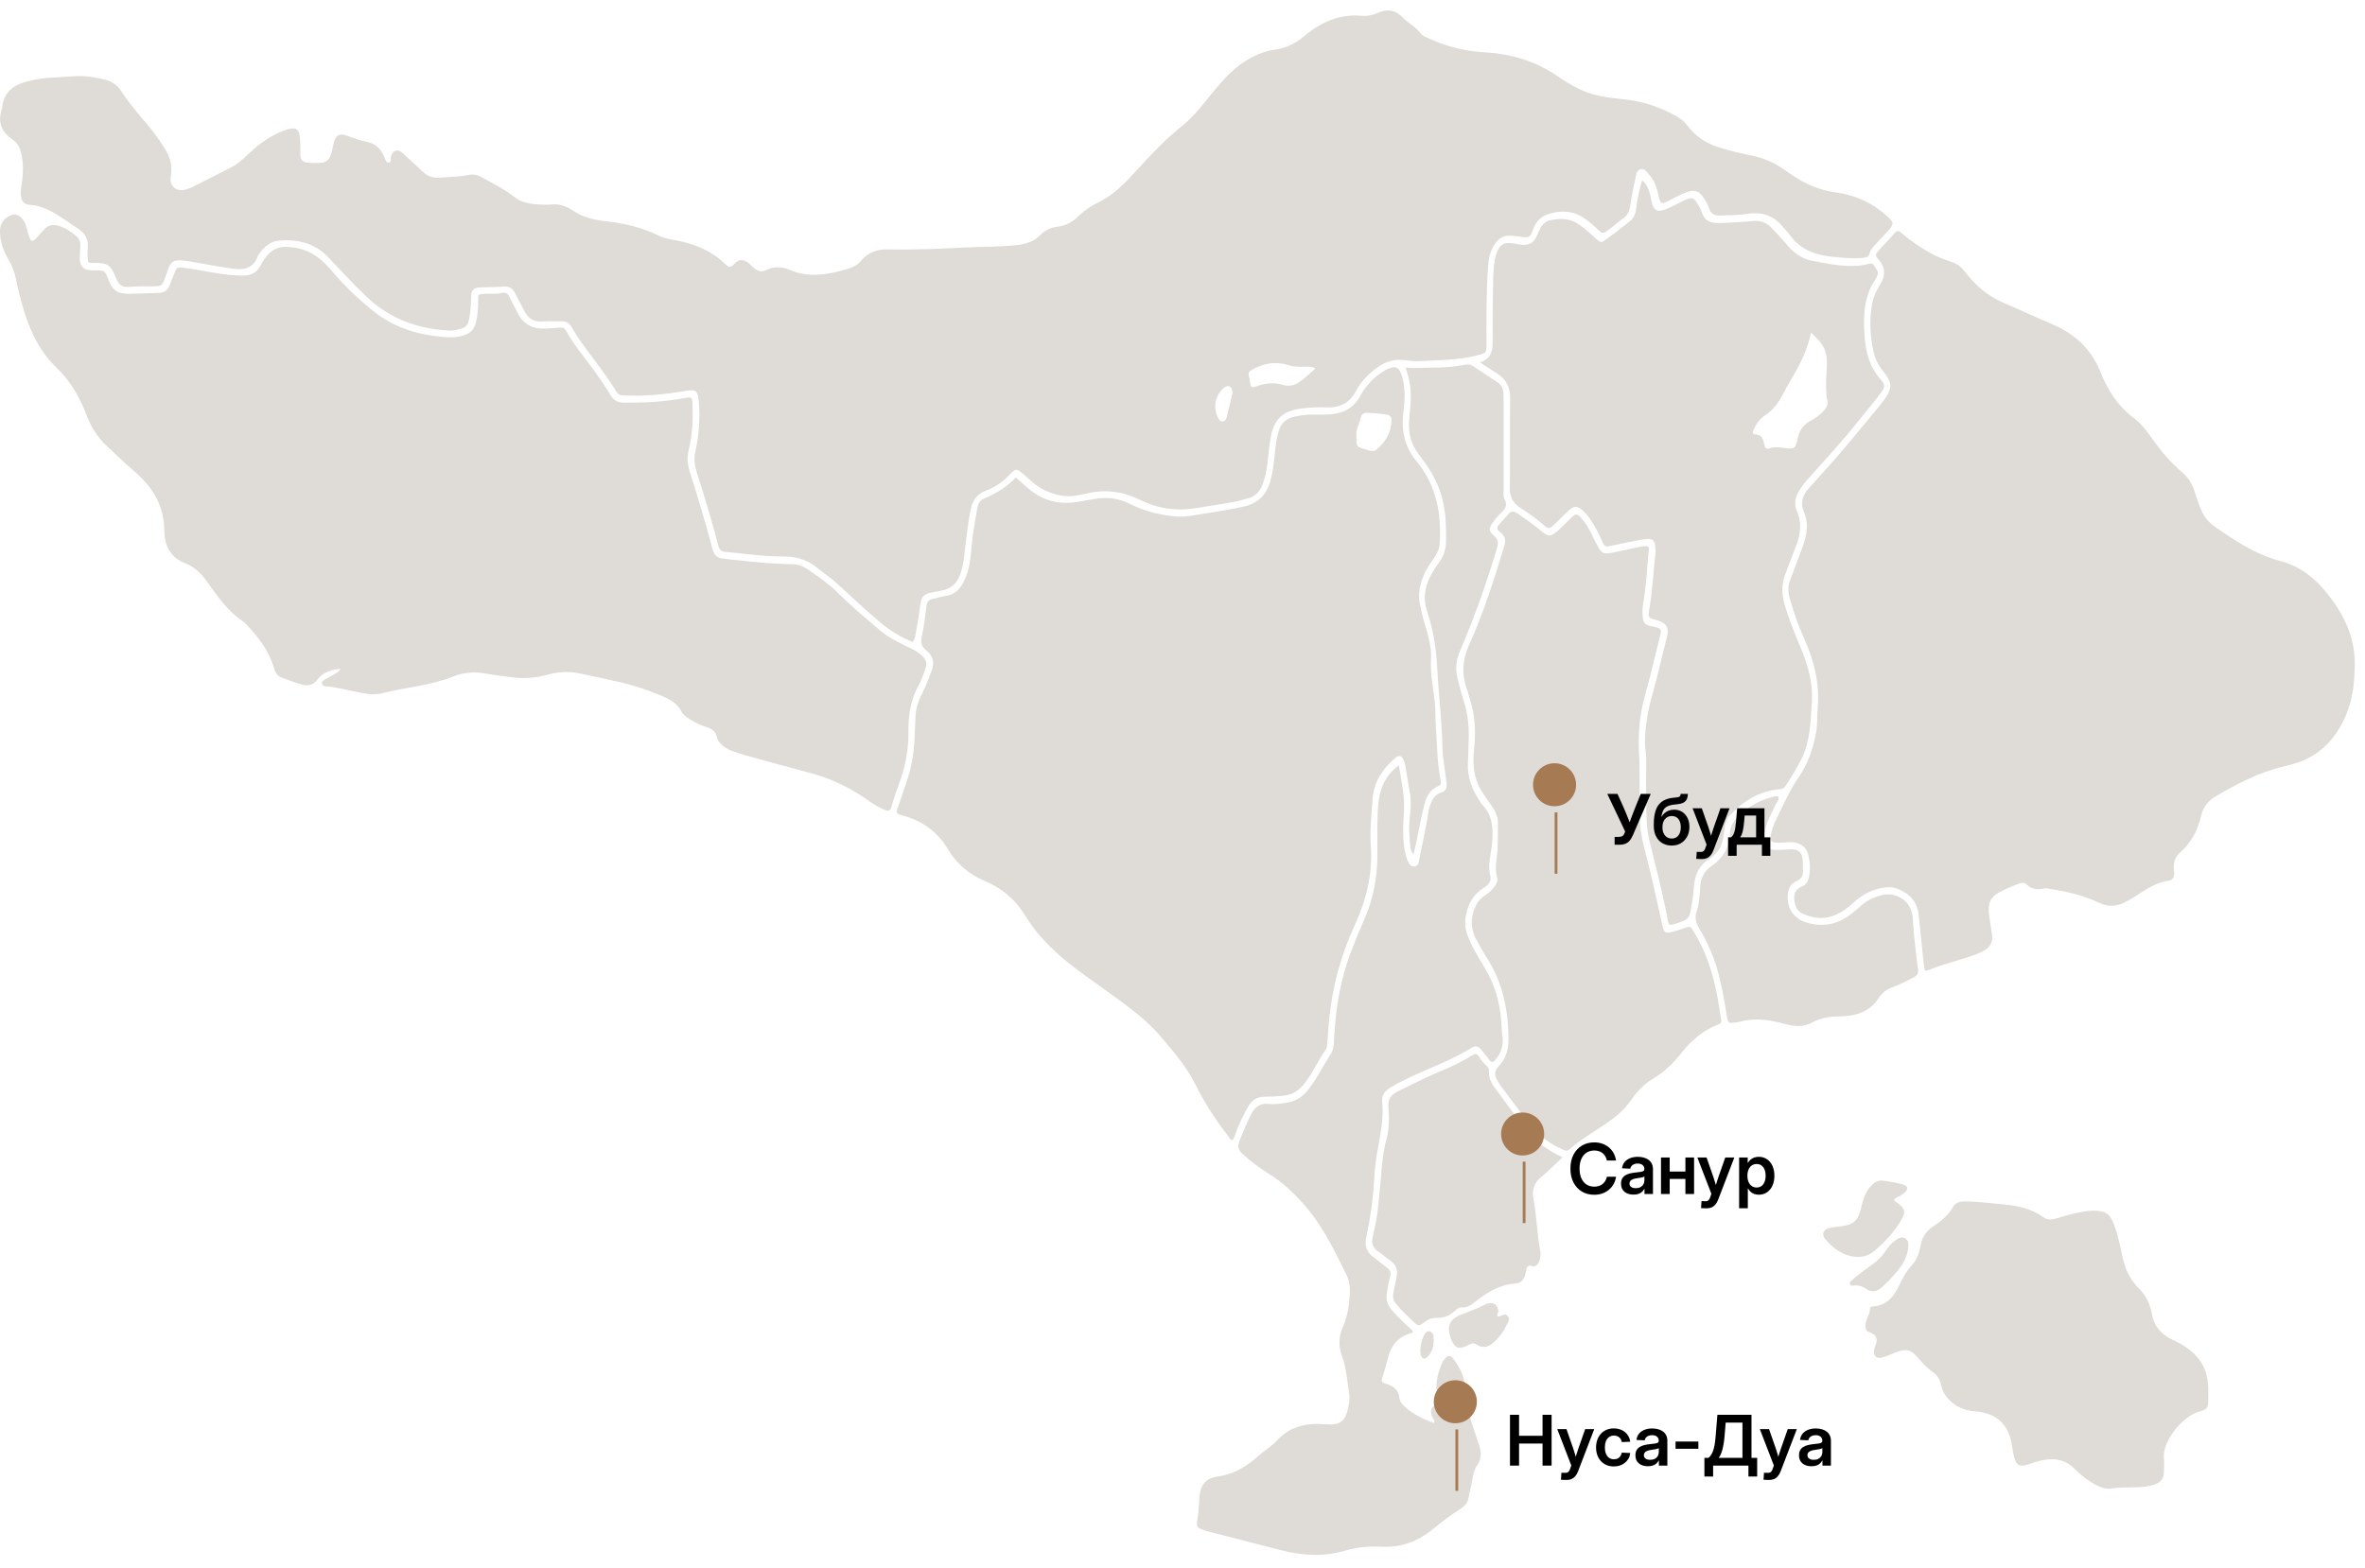 <?xml version="1.0" encoding="UTF-8"?> <svg xmlns="http://www.w3.org/2000/svg" viewBox="1652 2243 695 461" width="695" height="461" data-guides="{&quot;vertical&quot;:[],&quot;horizontal&quot;:[]}"><path fill="#DFDBD6" stroke="none" fill-opacity="1" stroke-width="1" stroke-opacity="1" color="rgb(51, 51, 51)" font-size-adjust="none" id="tSvg239aa15764" title="Path 1" d="M 1920.322 2431.745 C 1916.797 2430.383 1913.694 2428.457 1910.873 2426.11C 1906.314 2422.352 1902.13 2418.267 1897.759 2414.322C 1896.066 2412.773 1894.092 2411.551 1892.305 2410.049C 1889.297 2407.465 1885.772 2406.526 1881.871 2406.573C 1876.324 2406.62 1870.824 2405.681 1865.324 2405.258C 1864.008 2405.164 1863.397 2404.601 1863.068 2403.285C 1861.187 2396.006 1858.978 2388.868 1856.722 2381.729C 1856.111 2379.757 1855.876 2377.832 1856.345 2375.719C 1857.426 2370.788 1857.803 2365.763 1857.333 2360.738C 1857.051 2357.732 1856.393 2357.403 1853.385 2357.92C 1847.227 2358.953 1841.068 2359.61 1834.817 2359.188C 1834.065 2359.141 1833.594 2358.859 1833.172 2358.201C 1829.223 2351.486 1823.817 2345.803 1819.916 2339.088C 1819.258 2337.961 1818.364 2337.397 1817.001 2337.444C 1815.215 2337.491 1813.381 2337.35 1811.642 2337.491C 1808.869 2337.726 1807.083 2336.599 1805.954 2334.157C 1805.156 2332.466 1804.168 2330.869 1803.369 2329.179C 1802.711 2327.77 1801.677 2327.159 1800.125 2327.253C 1797.729 2327.394 1795.331 2327.394 1792.981 2327.488C 1791.194 2327.582 1790.442 2328.333 1790.442 2330.259C 1790.442 2332.56 1790.255 2334.861 1789.784 2337.115C 1789.502 2338.43 1788.891 2339.229 1787.575 2339.604C 1786.353 2339.933 1785.083 2340.262 1783.814 2340.168C 1774.648 2339.651 1766.563 2336.693 1759.747 2330.259C 1755.798 2326.502 1752.132 2322.463 1748.371 2318.518C 1744.422 2314.385 1739.299 2313.258 1733.846 2313.728C 1731.684 2313.916 1729.945 2315.325 1728.581 2317.062C 1728.206 2317.532 1727.829 2318.049 1727.642 2318.565C 1726.325 2321.946 1723.599 2322.416 1720.543 2321.993C 1716.313 2321.383 1712.129 2320.584 1707.945 2319.88C 1702.446 2318.988 1702.211 2319.551 1700.706 2324.107C 1699.672 2327.159 1699.625 2327.159 1696.335 2327.159C 1694.361 2327.159 1692.433 2327.112 1690.459 2327.3C 1687.827 2327.582 1686.98 2326.971 1685.993 2324.482C 1684.536 2320.866 1683.596 2320.256 1679.741 2320.303C 1677.814 2320.35 1677.814 2320.35 1677.767 2318.377C 1677.767 2317.626 1677.673 2316.828 1677.767 2316.076C 1678.143 2313.493 1677.015 2311.521 1674.947 2310.206C 1672.079 2308.374 1669.4 2306.214 1666.297 2304.758C 1664.652 2304.007 1663.054 2303.349 1661.174 2303.255C 1659.011 2303.161 1658.165 2302.222 1658.118 2299.968C 1658.071 2298.935 1658.259 2297.948 1658.4 2296.915C 1658.87 2293.863 1658.917 2290.81 1658.165 2287.805C 1657.836 2286.349 1657.131 2285.128 1655.909 2284.188C 1655.768 2284.094 1655.627 2284.001 1655.486 2283.86C 1652.242 2281.605 1651.302 2278.647 1652.571 2274.937C 1652.619 2274.843 1652.619 2274.796 1652.619 2274.702C 1653.042 2270.1 1655.956 2267.939 1660.14 2266.906C 1662.725 2266.249 1665.31 2265.873 1667.99 2265.779C 1671.75 2265.638 1675.464 2264.981 1679.224 2265.685C 1680.399 2265.92 1681.575 2266.108 1682.75 2266.39C 1684.818 2266.906 1686.463 2267.986 1687.639 2269.818C 1689.895 2273.34 1692.668 2276.487 1695.348 2279.68C 1697.322 2282.028 1699.108 2284.517 1700.706 2287.147C 1702.211 2289.589 1702.634 2292.172 1702.164 2294.99C 1701.741 2297.432 1703.527 2299.263 1706.018 2298.841C 1707.005 2298.653 1707.992 2298.277 1708.886 2297.808C 1712.552 2295.976 1716.171 2294.098 1719.838 2292.266C 1722.611 2290.857 1724.633 2288.462 1726.983 2286.49C 1729.803 2284.094 1732.906 2282.169 1736.479 2281.042C 1738.97 2280.291 1739.957 2280.948 1740.145 2283.578C 1740.286 2285.175 1740.286 2286.818 1740.239 2288.415C 1740.192 2289.918 1741.038 2290.669 1742.355 2290.81C 1743.718 2290.951 1745.081 2290.951 1746.445 2290.857C 1747.713 2290.763 1748.654 2290.012 1749.123 2288.744C 1749.547 2287.617 1749.782 2286.443 1750.016 2285.269C 1750.533 2282.78 1751.756 2282.075 1754.059 2282.92C 1756.08 2283.672 1758.054 2284.329 1760.17 2284.799C 1762.332 2285.269 1763.742 2286.677 1764.682 2288.603C 1764.964 2289.12 1765.106 2289.73 1765.388 2290.247C 1765.576 2290.669 1765.952 2290.857 1766.422 2290.763C 1766.845 2290.669 1766.845 2290.294 1766.845 2289.965C 1766.891 2289.73 1766.845 2289.448 1766.891 2289.213C 1767.315 2287.147 1768.867 2286.584 1770.37 2288.039C 1772.345 2289.918 1774.414 2291.702 1776.388 2293.581C 1777.798 2294.943 1779.348 2295.366 1781.276 2295.225C 1784.096 2294.99 1786.917 2295.037 1789.69 2294.426C 1790.912 2294.191 1792.04 2294.285 1793.168 2294.896C 1796.506 2296.774 1800.032 2298.418 1803.04 2300.813C 1805.249 2302.598 1807.741 2302.974 1810.421 2303.114C 1811.595 2303.161 1812.817 2303.208 1813.993 2303.114C 1816.203 2302.927 1818.27 2303.49 1820.056 2304.711C 1823.111 2306.824 1826.497 2307.67 1830.116 2308.045C 1835.475 2308.656 1840.693 2309.83 1845.582 2312.272C 1847.274 2313.117 1849.154 2313.352 1851.034 2313.728C 1856.346 2314.761 1861.141 2316.781 1865.089 2320.584C 1865.982 2321.43 1866.594 2321.946 1867.722 2320.631C 1869.085 2319.035 1870.589 2319.129 1872.187 2320.491C 1872.705 2320.96 1873.127 2321.477 1873.691 2321.899C 1874.679 2322.698 1875.76 2323.073 1876.982 2322.463C 1879.333 2321.242 1881.824 2321.336 1884.174 2322.369C 1888.452 2324.248 1892.776 2324.013 1897.195 2323.073C 1898.511 2322.792 1899.827 2322.416 1901.143 2322.04C 1902.648 2321.618 1903.963 2320.913 1904.997 2319.692C 1907.066 2317.25 1909.745 2316.217 1912.942 2316.311C 1920.556 2316.499 1928.125 2316.123 1935.693 2315.747C 1940.864 2315.466 1946.082 2315.653 1951.252 2314.996C 1953.697 2314.667 1955.859 2313.963 1957.645 2312.178C 1959.055 2310.722 1960.795 2309.877 1962.816 2309.642C 1965.167 2309.36 1967.188 2308.28 1968.88 2306.59C 1970.666 2304.852 1972.688 2303.49 1974.944 2302.41C 1979.409 2300.203 1982.747 2296.68 1986.037 2293.064C 1990.221 2288.509 1994.451 2283.954 1999.34 2280.056C 2003.288 2276.909 2006.203 2272.73 2009.447 2268.879C 2012.221 2265.591 2015.134 2262.539 2018.942 2260.378C 2021.34 2259.016 2023.831 2257.983 2026.605 2257.608C 2029.894 2257.138 2032.716 2255.823 2035.301 2253.616C 2040.142 2249.53 2045.642 2247.041 2052.223 2247.651C 2053.821 2247.792 2055.467 2247.464 2056.97 2246.759C 2059.744 2245.444 2062.188 2246.055 2064.209 2248.121C 2065.854 2249.859 2068.064 2250.845 2069.522 2252.864C 2070.133 2253.757 2071.543 2254.085 2072.624 2254.602C 2077.654 2256.903 2082.965 2258.077 2088.465 2258.406C 2096.221 2258.829 2103.366 2261.036 2109.806 2265.45C 2113.52 2268.033 2117.515 2270.287 2121.981 2271.18C 2124.707 2271.743 2127.528 2272.025 2130.348 2272.354C 2135.425 2272.964 2140.126 2274.655 2144.545 2277.097C 2145.86 2277.802 2146.941 2278.694 2147.834 2279.868C 2150.138 2282.967 2153.194 2285.034 2156.907 2286.255C 2160.244 2287.335 2163.676 2288.086 2167.06 2288.791C 2170.209 2289.448 2173.078 2290.669 2175.709 2292.454C 2176.555 2293.017 2177.402 2293.628 2178.248 2294.191C 2182.291 2297.056 2186.709 2298.935 2191.645 2299.592C 2197.192 2300.344 2202.127 2302.598 2206.311 2306.308C 2208.708 2308.421 2208.708 2308.75 2206.593 2311.145C 2205.324 2312.554 2204.007 2313.869 2202.786 2315.278C 2202.268 2315.841 2201.657 2316.499 2201.516 2317.156C 2201.234 2318.659 2200.247 2318.753 2199.119 2318.847C 2195.969 2319.035 2192.82 2318.753 2189.671 2318.377C 2184.782 2317.814 2180.645 2315.982 2177.778 2311.802C 2177.261 2311.051 2176.509 2310.394 2175.945 2309.689C 2173.265 2306.449 2169.881 2305.181 2165.697 2305.838C 2163.017 2306.261 2160.244 2306.261 2157.517 2306.355C 2155.872 2306.402 2154.744 2305.885 2154.228 2304.195C 2153.898 2303.161 2153.334 2302.175 2152.723 2301.236C 2151.36 2299.123 2150.091 2298.7 2147.74 2299.451C 2147.036 2299.686 2146.284 2300.015 2145.625 2300.344C 2144.545 2300.86 2143.51 2301.471 2142.429 2301.987C 2140.173 2303.114 2139.938 2303.02 2139.42 2300.625C 2138.903 2298.277 2138.199 2295.976 2136.505 2294.191C 2135.848 2293.487 2135.284 2292.407 2134.015 2292.783C 2132.934 2293.111 2132.839 2294.238 2132.652 2295.084C 2132.04 2297.995 2131.429 2300.907 2131.007 2303.866C 2130.771 2305.322 2130.207 2306.355 2128.984 2307.2C 2127.528 2308.233 2126.211 2309.454 2124.754 2310.534C 2123.015 2311.802 2122.968 2311.802 2121.37 2310.3C 2120.147 2309.126 2118.832 2307.998 2117.422 2307.059C 2114.225 2304.852 2110.652 2304.805 2107.126 2305.885C 2104.917 2306.543 2103.366 2308.092 2102.567 2310.347C 2101.626 2312.93 2101.392 2312.976 2098.571 2312.554C 2097.631 2312.413 2096.692 2312.319 2095.751 2312.272C 2093.87 2312.178 2092.46 2313.023 2091.427 2314.526C 2090.204 2316.264 2089.593 2318.189 2089.405 2320.256C 2088.982 2324.482 2088.935 2328.756 2088.841 2333.03C 2088.794 2336.787 2088.841 2340.544 2088.841 2344.301C 2088.841 2346.79 2088.607 2346.837 2086.162 2347.447C 2080.662 2348.856 2075.021 2348.856 2069.38 2349.138C 2067.782 2349.232 2066.136 2349.044 2064.539 2348.856C 2060.402 2348.339 2057.299 2350.265 2054.432 2352.895C 2052.834 2354.351 2051.47 2355.994 2050.484 2357.92C 2048.65 2361.442 2045.783 2362.897 2041.929 2362.757C 2039.531 2362.662 2037.134 2362.757 2034.783 2363.039C 2029.048 2363.696 2026.37 2366.045 2025.382 2371.727C 2024.959 2374.216 2024.724 2376.799 2024.442 2379.335C 2024.207 2381.448 2023.737 2383.515 2022.984 2385.534C 2022.186 2387.601 2020.775 2388.963 2018.66 2389.526C 2017.203 2389.948 2015.698 2390.323 2014.195 2390.606C 2010.34 2391.263 2006.485 2391.92 2002.584 2392.484C 1997.084 2393.282 1991.819 2392.344 1986.93 2389.901C 1981.76 2387.319 1976.589 2386.802 1971.042 2388.117C 1968.738 2388.681 1966.435 2389.103 1963.944 2388.681C 1960.184 2388.023 1957.034 2386.426 1954.307 2383.75C 1953.838 2383.28 1953.274 2382.856 1952.757 2382.388C 1950.688 2380.65 1950.594 2380.602 1948.809 2382.434C 1946.786 2384.595 1944.39 2386.239 1941.663 2387.271C 1938.984 2388.304 1937.714 2390.183 1937.198 2392.954C 1936.257 2397.791 1935.835 2402.722 1935.176 2407.606C 1935.035 2408.78 1934.8 2409.954 1934.424 2411.082C 1933.53 2414.135 1931.885 2416.06 1928.313 2416.67C 1922.719 2417.609 1922.814 2417.891 1922.155 2422.822C 1921.826 2425.451 1921.309 2428.035 1920.84 2430.618C 1920.556 2430.994 1920.463 2431.276 1920.322 2431.745ZM 2038.591 2351.298 C 2037.416 2350.688 2036.475 2350.781 2035.583 2350.781C 2033.937 2350.828 2032.292 2350.875 2030.74 2350.359C 2026.886 2349.138 2023.361 2349.748 2019.929 2351.674C 2019.13 2352.143 2018.754 2352.566 2018.989 2353.458C 2019.13 2353.928 2019.224 2354.445 2019.271 2354.961C 2019.6 2357.027 2019.6 2357.121 2021.669 2356.417C 2024.065 2355.619 2026.463 2355.384 2028.908 2356.135C 2030.74 2356.699 2032.527 2356.323 2033.984 2355.196C 2035.583 2354.069 2036.946 2352.754 2038.591 2351.298ZM 2014.195 2358.53 C 2014.1 2357.779 2014.053 2357.027 2013.396 2356.652C 2012.69 2356.229 2012.079 2356.652 2011.562 2357.121C 2009.07 2359.329 2008.413 2362.757 2009.917 2365.716C 2010.199 2366.232 2010.434 2366.843 2011.139 2366.89C 2012.032 2366.937 2012.314 2366.232 2012.503 2365.621C 2013.113 2363.227 2013.631 2360.832 2014.195 2358.53Z"></path><path fill="#DFDBD6" stroke="none" fill-opacity="1" stroke-width="1" stroke-opacity="1" color="rgb(51, 51, 51)" font-size-adjust="none" id="tSvg86dd857eca" title="Path 2" d="M 1752.079 2439.588 C 1749.353 2439.87 1746.908 2440.574 1745.263 2442.781C 1744.041 2444.378 1742.631 2444.707 1740.797 2444.237C 1738.73 2443.673 1736.755 2442.923 1734.733 2442.171C 1733.465 2441.701 1732.901 2440.715 1732.571 2439.54C 1731.114 2434.375 1727.965 2430.289 1724.345 2426.485C 1724.11 2426.25 1723.875 2425.968 1723.593 2425.781C 1718.986 2422.775 1715.931 2418.314 1712.828 2413.946C 1711.136 2411.598 1709.115 2409.579 1706.483 2408.593C 1701.923 2406.855 1700.325 2403.192 1700.278 2398.965C 1700.231 2391.685 1696.94 2386.285 1691.675 2381.729C 1688.714 2379.147 1685.847 2376.47 1683.026 2373.747C 1680.488 2371.304 1678.796 2368.487 1677.526 2365.246C 1675.505 2359.939 1672.826 2355.102 1668.642 2351.11C 1663.894 2346.602 1661.074 2340.825 1659.147 2334.673C 1658.16 2331.527 1657.361 2328.286 1656.702 2325.046C 1656.279 2322.933 1655.527 2321.007 1654.399 2319.129C 1652.942 2316.593 1651.955 2313.869 1652.002 2310.91C 1652.002 2309.079 1652.801 2307.623 1654.399 2306.683C 1656.185 2305.65 1657.361 2305.838 1658.63 2307.435C 1659.288 2308.233 1659.617 2309.219 1659.899 2310.206C 1660.087 2310.957 1660.228 2311.708 1660.51 2312.413C 1661.121 2314.15 1661.497 2314.197 1662.719 2312.929C 1663.518 2312.037 1664.318 2311.145 1665.164 2310.3C 1666.292 2309.126 1667.608 2308.891 1669.159 2309.36C 1671.133 2309.971 1672.873 2311.051 1674.424 2312.413C 1675.27 2313.117 1675.646 2314.057 1675.599 2315.137C 1675.599 2316.405 1675.458 2317.673 1675.458 2318.988C 1675.458 2321.289 1676.586 2322.416 1678.89 2322.463C 1679.313 2322.463 1679.736 2322.463 1680.159 2322.463C 1682.791 2322.51 1682.791 2322.51 1683.778 2325.046C 1685.095 2328.427 1686.458 2329.413 1690.124 2329.366C 1693.039 2329.319 1695.906 2329.179 1698.821 2329.085C 1700.278 2329.038 1701.218 2328.333 1701.782 2327.018C 1702.252 2325.844 1702.722 2324.623 1703.192 2323.449C 1703.897 2321.618 1703.991 2321.43 1705.966 2321.712C 1708.927 2322.087 1711.841 2322.651 1714.803 2323.167C 1717.671 2323.684 1720.538 2324.013 1723.451 2324.013C 1725.756 2324.013 1727.401 2323.12 1728.529 2321.195C 1728.717 2320.913 1728.858 2320.584 1728.999 2320.303C 1731.866 2315.137 1735.344 2315.184 1739.294 2315.935C 1743.759 2316.78 1746.861 2319.457 1749.681 2322.839C 1753.254 2327.065 1757.297 2330.869 1761.621 2334.391C 1767.263 2338.947 1773.796 2341.154 1780.894 2341.905C 1783.527 2342.187 1786.112 2342.469 1788.697 2341.436C 1790.436 2340.778 1791.377 2339.651 1791.799 2338.008C 1792.363 2335.847 1792.552 2333.64 1792.505 2331.433C 1792.458 2329.507 1792.599 2329.46 1794.526 2329.366C 1796.124 2329.272 1797.77 2329.507 1799.368 2329.132C 1800.496 2328.85 1801.296 2329.225 1801.765 2330.4C 1802.424 2331.902 1803.316 2333.264 1803.974 2334.72C 1805.573 2338.242 1808.393 2339.745 1812.201 2339.604C 1813.564 2339.557 1814.927 2339.416 1816.29 2339.322C 1817.043 2339.276 1817.794 2339.229 1818.265 2340.121C 1821.226 2345.428 1825.41 2349.889 1828.7 2354.961C 1829.64 2356.417 1830.628 2357.779 1831.474 2359.235C 1832.32 2360.69 1833.495 2361.348 1835.234 2361.348C 1841.298 2361.442 1847.315 2361.113 1853.332 2359.986C 1855.165 2359.61 1855.447 2359.798 1855.493 2361.677C 1855.682 2366.28 1855.493 2370.881 1854.365 2375.39C 1853.848 2377.55 1854.036 2379.617 1854.695 2381.636C 1857.045 2389.196 1859.396 2396.758 1861.37 2404.412C 1861.839 2406.151 1862.78 2407.09 1864.519 2407.231C 1869.784 2407.748 1875.002 2408.452 1880.313 2408.687C 1881.865 2408.733 1883.369 2408.875 1884.92 2408.875C 1886.519 2408.875 1887.976 2409.438 1889.244 2410.284C 1892.253 2412.349 1895.308 2414.416 1897.941 2416.999C 1901.983 2421.038 1906.355 2424.701 1910.727 2428.41C 1913.36 2430.618 1916.462 2432.073 1919.564 2433.53C 1920.881 2434.14 1922.102 2434.939 1923.137 2435.972C 1924.171 2437.005 1924.5 2438.085 1923.983 2439.447C 1923.372 2441.044 1922.948 2442.734 1922.102 2444.19C 1919.658 2448.464 1918.907 2453.114 1918.953 2457.95C 1919.047 2463.304 1918.059 2468.423 1916.18 2473.448C 1915.334 2475.655 1914.582 2477.956 1913.923 2480.258C 1913.594 2481.385 1912.983 2481.525 1912.043 2481.103C 1910.492 2480.398 1908.988 2479.646 1907.578 2478.614C 1902.218 2474.716 1896.343 2471.851 1889.903 2470.16C 1883.651 2468.517 1877.4 2466.779 1871.147 2465.042C 1869.737 2464.666 1868.374 2464.197 1867.011 2463.68C 1864.895 2462.835 1863.109 2461.66 1862.498 2459.219C 1862.216 2457.997 1861.275 2457.293 1860.007 2456.87C 1858.126 2456.26 1856.339 2455.508 1854.695 2454.428C 1853.754 2453.817 1852.768 2453.16 1852.298 2452.174C 1850.934 2449.544 1848.49 2448.369 1845.952 2447.337C 1842.379 2445.88 1838.76 2444.613 1835.046 2443.721C 1830.815 2442.734 1826.538 2441.842 1822.308 2440.95C 1819.064 2440.245 1815.962 2440.48 1812.718 2441.372C 1809.38 2442.311 1805.855 2442.546 1802.329 2442.077C 1799.791 2441.748 1797.252 2441.466 1794.761 2440.997C 1791.471 2440.387 1788.227 2440.621 1785.219 2441.842C 1778.497 2444.566 1771.258 2444.988 1764.348 2446.774C 1761.951 2447.384 1759.6 2446.961 1757.25 2446.492C 1754.147 2445.88 1751.092 2445.035 1747.943 2444.753C 1747.425 2444.707 1746.861 2444.66 1746.673 2444.096C 1746.391 2443.391 1747.003 2443.016 1747.519 2442.734C 1748.318 2442.264 1749.164 2441.842 1749.963 2441.372C 1750.574 2440.902 1751.562 2440.669 1752.079 2439.588Z"></path><path fill="#DFDBD6" stroke="none" fill-opacity="1" stroke-width="1" stroke-opacity="1" color="rgb(51, 51, 51)" font-size-adjust="none" id="tSvg7c79b35801" title="Path 3" d="M 2343.981 2439.165 C 2343.888 2444.895 2343.041 2450.201 2340.55 2455.086C 2337.495 2461.144 2332.934 2465.511 2326.26 2467.436C 2325.178 2467.766 2324.144 2468.095 2323.064 2468.33C 2315.919 2469.973 2309.478 2473.354 2303.227 2477.017C 2300.97 2478.332 2299.419 2480.211 2298.855 2482.747C 2297.868 2487.114 2295.846 2490.871 2292.462 2493.83C 2291.005 2495.097 2290.676 2496.836 2290.863 2498.713C 2291.099 2500.639 2290.675 2501.719 2289.171 2501.907C 2284.846 2502.518 2281.604 2505.242 2278.078 2507.355C 2277.325 2507.777 2276.574 2508.154 2275.822 2508.529C 2273.612 2509.468 2271.403 2509.563 2269.147 2508.482C 2264.493 2506.275 2259.51 2505.053 2254.434 2504.303C 2253.917 2504.208 2253.399 2504.068 2252.929 2504.161C 2250.908 2504.537 2249.074 2504.585 2247.476 2502.894C 2246.865 2502.236 2245.878 2502.564 2245.032 2502.846C 2243.01 2503.598 2241.083 2504.443 2239.204 2505.477C 2236.712 2506.839 2236.195 2508.999 2236.477 2511.535C 2236.712 2513.554 2237.041 2515.573 2237.37 2517.593C 2237.792 2520.082 2236.712 2521.631 2234.55 2522.712C 2232.481 2523.745 2230.272 2524.402 2228.062 2525.06C 2225.054 2525.999 2221.998 2526.798 2219.084 2528.018C 2217.721 2528.582 2217.533 2528.395 2217.392 2526.891C 2216.875 2521.913 2216.358 2516.935 2215.841 2511.91C 2215.418 2508.012 2213.161 2505.617 2209.589 2504.255C 2208.555 2503.833 2207.474 2503.739 2206.346 2503.833C 2202.538 2504.208 2199.342 2505.852 2196.569 2508.436C 2194.735 2510.126 2192.761 2511.535 2190.316 2512.333C 2187.354 2513.319 2184.534 2512.755 2181.854 2511.628C 2180.022 2510.877 2179.411 2509.093 2179.269 2507.214C 2179.129 2505.523 2179.88 2504.255 2181.526 2503.598C 2182.795 2503.081 2183.359 2502.096 2183.641 2500.639C 2184.017 2498.48 2183.923 2496.413 2183.406 2494.299C 2182.936 2492.28 2181.572 2491.106 2179.552 2490.683C 2177.813 2490.307 2176.167 2490.824 2174.428 2490.731C 2172.406 2490.636 2171.984 2490.167 2172.406 2488.242C 2172.736 2486.738 2173.252 2485.283 2173.958 2483.921C 2176.026 2479.741 2177.859 2475.42 2180.539 2471.522C 2183.313 2467.531 2184.863 2463.022 2185.709 2458.279C 2186.133 2455.884 2185.944 2453.347 2186.18 2450.906C 2186.744 2443.815 2185.098 2437.193 2182.231 2430.806C 2180.444 2426.861 2178.987 2422.729 2177.859 2418.549C 2177.389 2416.811 2177.436 2415.215 2178.048 2413.571C 2179.034 2410.941 2180.022 2408.311 2181.008 2405.681C 2181.479 2404.507 2181.902 2403.285 2182.278 2402.065C 2183.124 2399.247 2183.359 2396.335 2182.136 2393.564C 2181.008 2390.935 2181.62 2388.728 2183.406 2386.707C 2186.368 2383.373 2189.377 2380.134 2192.244 2376.799C 2196.521 2371.821 2200.657 2366.748 2204.841 2361.677C 2205.123 2361.348 2205.358 2361.02 2205.64 2360.643C 2208.226 2356.981 2208.179 2355.572 2205.311 2352.003C 2203.854 2350.218 2202.961 2348.246 2202.491 2346.038C 2201.598 2341.765 2201.363 2337.444 2202.021 2333.124C 2202.349 2330.822 2203.197 2328.709 2204.465 2326.737C 2206.064 2324.248 2206.204 2321.853 2204.183 2319.457C 2202.913 2317.955 2203.008 2317.861 2204.371 2316.311C 2205.782 2314.714 2207.332 2313.258 2208.695 2311.615C 2209.448 2310.722 2209.918 2310.722 2210.717 2311.474C 2213.678 2313.963 2216.828 2316.123 2220.259 2317.908C 2221.998 2318.8 2223.879 2319.41 2225.712 2320.068C 2227.216 2320.585 2228.344 2321.477 2229.332 2322.745C 2232.387 2326.831 2236.1 2330.024 2240.943 2332.09C 2245.784 2334.157 2250.579 2336.411 2255.42 2338.477C 2261.908 2341.248 2266.702 2345.85 2269.287 2352.425C 2271.45 2357.873 2274.505 2362.522 2279.253 2366.045C 2281.509 2367.735 2283.154 2370.131 2284.753 2372.385C 2287.244 2375.859 2290.017 2379.053 2293.308 2381.871C 2294.953 2383.28 2296.081 2385.064 2296.787 2387.131C 2299.889 2396.57 2300.03 2395.96 2307.692 2401.078C 2312.204 2404.084 2316.858 2406.526 2322.17 2407.935C 2326.87 2409.157 2330.867 2411.833 2334.157 2415.449C 2340.315 2422.305 2344.31 2430.007 2343.981 2439.165Z"></path><path fill="#DFDBD6" stroke="none" fill-opacity="1" stroke-width="1" stroke-opacity="1" color="rgb(51, 51, 51)" font-size-adjust="none" id="tSvgb56c6f2c2" title="Path 4" d="M 2067.349 2494.204 C 2066.221 2492.654 2066.408 2491.01 2066.268 2489.555C 2066.033 2487.301 2066.079 2485 2066.361 2482.651C 2066.643 2480.303 2066.69 2477.908 2066.221 2475.513C 2065.797 2473.258 2065.515 2471.004 2065.093 2468.704C 2064.998 2468.045 2064.858 2467.342 2064.622 2466.731C 2063.917 2464.993 2063.166 2464.758 2061.802 2465.98C 2058.23 2469.126 2055.738 2472.836 2055.362 2477.768C 2055.033 2482.416 2054.515 2487.066 2054.844 2491.809C 2055.409 2499.981 2053.482 2507.683 2050.05 2515.103C 2046.055 2523.744 2043.61 2532.855 2042.623 2542.341C 2042.388 2544.688 2042.247 2547.084 2042.059 2549.479C 2042.012 2550.231 2041.965 2551.028 2041.495 2551.687C 2039.145 2555.021 2037.593 2558.872 2034.915 2562.018C 2033.316 2563.897 2031.389 2564.882 2028.991 2565.117C 2027.205 2565.259 2025.418 2565.399 2023.633 2565.399C 2021.423 2565.399 2019.918 2566.339 2018.837 2568.218C 2017.427 2570.659 2016.205 2573.196 2015.218 2575.825C 2014.936 2576.624 2014.749 2577.469 2014.184 2578.174C 2013.385 2578.032 2013.197 2577.329 2012.821 2576.812C 2009.202 2572.162 2006.005 2567.231 2003.373 2561.924C 2000.693 2556.523 1996.792 2552.015 1992.89 2547.46C 1988.19 2542.012 1982.361 2538.068 1976.626 2533.887C 1972.865 2531.116 1968.916 2528.487 1965.344 2525.528C 1960.738 2521.724 1956.506 2517.451 1953.404 2512.332C 1950.489 2507.541 1946.636 2504.16 1941.465 2502C 1936.811 2500.074 1933.145 2496.975 1930.465 2492.467C 1927.598 2487.676 1923.226 2484.388 1917.679 2482.839C 1917.35 2482.746 1917.022 2482.651 1916.692 2482.558C 1915.658 2482.323 1915.329 2481.853 1915.705 2480.726C 1916.645 2478.237 1917.397 2475.701 1918.29 2473.212C 1919.7 2469.172 1920.499 2465.041 1920.735 2460.72C 1920.828 2458.231 1920.97 2455.789 1921.063 2453.3C 1921.158 2450.764 1922.145 2448.51 1923.273 2446.256C 1924.26 2444.33 1924.918 2442.31 1925.717 2440.338C 1926.752 2437.849 1926.188 2435.783 1924.214 2434.186C 1922.756 2433.012 1922.473 2431.79 1922.897 2430.006C 1923.555 2427.094 1923.884 2424.136 1924.26 2421.177C 1924.401 2419.957 1924.918 2419.299 1926.046 2419.064C 1927.363 2418.782 1928.679 2418.36 1930.042 2418.172C 1932.439 2417.796 1933.991 2416.34 1935.072 2414.274C 1936.67 2411.268 1937.14 2407.98 1937.422 2404.693C 1937.798 2400.608 1938.409 2396.569 1939.162 2392.577C 1939.397 2391.309 1939.773 2390.135 1941.183 2389.572C 1944.661 2388.115 1947.857 2386.143 1950.537 2383.372C 1951.994 2384.687 1953.311 2385.908 1954.721 2387.035C 1958.763 2390.229 1963.323 2391.403 1968.399 2390.557C 1970.091 2390.276 1971.783 2389.994 1973.429 2389.712C 1977.143 2389.008 1980.762 2389.43 1984.147 2391.168C 1988.425 2393.328 1992.937 2394.408 1997.638 2394.832C 1999.377 2394.972 2001.069 2394.737 2002.714 2394.502C 2007.51 2393.751 2012.304 2393 2017.098 2392.013C 2021.564 2391.074 2024.29 2388.538 2025.418 2384.077C 2026.124 2381.353 2026.406 2378.582 2026.688 2375.765C 2026.875 2373.744 2027.205 2371.725 2027.769 2369.753C 2028.427 2367.358 2030.025 2365.996 2032.375 2365.48C 2034.021 2365.15 2035.713 2364.869 2037.453 2364.869C 2038.91 2364.869 2040.367 2364.916 2041.823 2364.869C 2046.102 2364.775 2049.628 2363.319 2051.789 2359.327C 2053.059 2356.979 2054.751 2354.96 2056.866 2353.316C 2057.759 2352.659 2058.652 2352.001 2059.64 2351.531C 2062.131 2350.404 2063.212 2350.921 2063.964 2353.504C 2064.951 2356.744 2064.905 2360.079 2064.481 2363.366C 2063.73 2368.955 2064.481 2374.026 2068.195 2378.489C 2074.118 2385.626 2075.669 2393.986 2075.057 2402.956C 2074.917 2404.834 2073.929 2406.337 2072.896 2407.793C 2070.922 2410.516 2069.51 2413.428 2069.088 2416.856C 2068.853 2418.97 2069.276 2420.896 2069.746 2422.868C 2070.263 2425.122 2070.968 2427.282 2071.579 2429.536C 2072.285 2432.025 2072.661 2434.561 2072.519 2437.097C 2072.285 2441.465 2073.318 2445.739 2073.695 2450.059C 2073.882 2452.361 2073.789 2454.662 2073.977 2456.962C 2074.353 2462.129 2074.306 2467.342 2075.387 2472.46C 2075.528 2473.165 2075.481 2473.728 2074.635 2474.104C 2071.861 2475.279 2070.922 2477.768 2070.358 2480.397C 2069.228 2484.858 2068.618 2489.414 2067.349 2494.204ZM 2050.614 2371.303 C 2050.567 2374.308 2050.567 2374.308 2053.294 2375.106C 2053.764 2375.248 2054.233 2375.436 2054.751 2375.53C 2055.456 2375.67 2056.114 2375.576 2056.678 2375.06C 2059.263 2372.759 2060.908 2370.035 2060.908 2366.466C 2060.908 2365.527 2060.439 2365.01 2059.593 2364.869C 2057.759 2364.634 2055.879 2364.4 2054.046 2364.352C 2053.247 2364.305 2052.259 2364.447 2051.977 2365.48C 2051.46 2367.499 2050.379 2369.33 2050.614 2371.303Z"></path><path fill="#DFDBD6" stroke="none" fill-opacity="1" stroke-width="1" stroke-opacity="1" color="rgb(51, 51, 51)" font-size-adjust="none" id="tSvgb26fd1959d" title="Path 5" d="M 2086.901 2349.514 C 2090.051 2348.48 2090.615 2346.414 2090.615 2343.925C 2090.615 2337.632 2090.662 2331.292 2090.803 2324.999C 2090.85 2322.557 2090.991 2320.068 2091.743 2317.673C 2092.683 2314.808 2093.952 2314.057 2096.914 2314.573C 2097.525 2314.667 2098.089 2314.808 2098.7 2314.902C 2101.285 2315.231 2102.837 2314.479 2103.776 2312.037C 2104.529 2310.018 2105.422 2308.14 2107.679 2307.717C 2110.264 2307.2 2112.944 2307.106 2115.387 2308.609C 2117.362 2309.83 2119.054 2311.38 2120.747 2312.93C 2122.344 2314.432 2122.485 2314.479 2124.224 2313.211C 2126.481 2311.568 2128.69 2309.83 2130.899 2308.093C 2132.122 2307.153 2132.639 2305.838 2132.827 2304.336C 2133.157 2301.565 2133.721 2298.888 2134.567 2296.023C 2135.93 2297.103 2136.399 2298.465 2136.823 2299.827C 2137.105 2300.813 2137.245 2301.846 2137.48 2302.833C 2137.998 2304.711 2139.032 2305.369 2140.913 2304.711C 2142.37 2304.242 2143.733 2303.49 2145.096 2302.833C 2145.847 2302.457 2146.6 2302.034 2147.399 2301.706C 2149.186 2300.954 2149.75 2301.095 2150.783 2302.786C 2151.347 2303.631 2151.865 2304.57 2152.147 2305.51C 2152.852 2307.764 2154.497 2308.562 2156.612 2308.562C 2158.493 2308.562 2160.373 2308.421 2162.254 2308.327C 2163.804 2308.233 2165.309 2308.186 2166.86 2307.999C 2169.304 2307.67 2171.231 2308.468 2172.83 2310.206C 2174.334 2311.803 2175.885 2313.446 2177.295 2315.137C 2179.223 2317.438 2181.526 2319.035 2184.487 2319.645C 2188.248 2320.397 2192.008 2321.148 2195.863 2321.195C 2197.508 2321.195 2199.107 2321.101 2200.657 2320.679C 2201.551 2320.444 2202.303 2320.209 2202.867 2321.242C 2203.384 2322.181 2204.278 2323.027 2203.572 2324.248C 2203.431 2324.483 2203.384 2324.717 2203.243 2324.952C 2199.764 2329.977 2199.529 2335.613 2199.906 2341.389C 2200.188 2346.226 2201.316 2350.782 2204.7 2354.586C 2206.064 2356.088 2206.017 2356.84 2204.607 2358.671C 2202.538 2361.395 2200.328 2363.978 2198.214 2366.655C 2193.372 2372.713 2188.107 2378.443 2182.936 2384.218C 2182.136 2385.112 2181.432 2386.097 2180.821 2387.084C 2179.645 2388.963 2179.081 2391.028 2180.022 2393.142C 2181.667 2396.945 2181.056 2400.609 2179.505 2404.272C 2178.47 2406.808 2177.577 2409.344 2176.59 2411.927C 2175.556 2414.65 2175.556 2417.374 2176.308 2420.193C 2177.577 2424.841 2179.411 2429.209 2181.244 2433.624C 2183.359 2438.695 2184.816 2443.908 2184.441 2449.496C 2184.064 2455.086 2184.017 2460.721 2181.479 2465.934C 2180.116 2468.705 2178.517 2471.287 2176.825 2473.871C 2176.402 2474.575 2175.885 2474.951 2174.992 2474.998C 2168.975 2475.467 2164.228 2478.519 2160.231 2482.794C 2159.385 2483.686 2159.057 2484.859 2158.868 2486.034C 2158.681 2487.396 2158.539 2488.757 2158.211 2490.073C 2157.693 2492.468 2156.19 2494.299 2154.262 2495.521C 2151.018 2497.586 2149.937 2500.592 2149.75 2504.161C 2149.608 2506.557 2149.138 2508.858 2148.716 2511.206C 2148.48 2512.474 2147.869 2513.179 2146.788 2513.647C 2146.647 2513.695 2146.459 2513.789 2146.318 2513.836C 2141.759 2515.526 2142.51 2515.339 2141.759 2511.582C 2140.301 2504.396 2138.515 2497.305 2136.728 2490.214C 2135.835 2486.598 2135.835 2482.934 2135.788 2479.318C 2135.695 2475.138 2135.695 2470.959 2135.788 2466.779C 2135.835 2464.901 2135.413 2463.07 2135.413 2461.191C 2135.413 2456.306 2136.352 2451.517 2137.669 2446.867C 2139.219 2441.466 2140.349 2435.972 2141.805 2430.524C 2142.652 2427.377 2141.711 2426.016 2138.421 2425.171C 2136.446 2424.654 2136.259 2424.419 2136.634 2422.305C 2137.622 2416.857 2137.857 2411.316 2138.468 2405.822C 2138.515 2405.305 2138.515 2404.789 2138.468 2404.272C 2138.421 2401.877 2137.716 2401.126 2135.318 2401.501C 2132.122 2401.971 2128.972 2402.722 2125.776 2403.38C 2123.66 2403.802 2123.614 2403.849 2122.721 2401.83C 2121.733 2399.622 2120.605 2397.557 2119.289 2395.584C 2118.678 2394.691 2117.973 2393.799 2117.127 2393.047C 2115.669 2391.685 2114.589 2391.639 2113.084 2393.001C 2111.532 2394.363 2110.17 2395.866 2108.665 2397.275C 2107.349 2398.495 2107.02 2398.542 2105.657 2397.368C 2103.542 2395.49 2101.238 2393.846 2098.888 2392.344C 2096.726 2390.982 2095.645 2389.196 2095.691 2386.474C 2095.833 2377.691 2095.645 2368.909 2095.786 2360.08C 2095.833 2356.84 2094.61 2354.492 2091.978 2352.801C 2090.38 2351.815 2088.828 2350.782 2086.901 2349.514ZM 2184.205 2340.779 C 2183.171 2345.616 2181.29 2349.514 2179.081 2353.271C 2177.953 2355.196 2176.873 2357.075 2175.838 2359.047C 2174.569 2361.489 2172.97 2363.649 2170.621 2365.153C 2169.069 2366.138 2168.082 2367.642 2167.33 2369.284C 2167.095 2369.801 2166.813 2370.694 2167.706 2370.694C 2169.821 2370.694 2170.15 2372.196 2170.479 2373.747C 2170.667 2374.639 2171.043 2375.155 2172.077 2374.779C 2173.488 2374.262 2174.944 2374.497 2176.356 2374.685C 2179.316 2375.109 2179.693 2374.874 2180.304 2371.868C 2180.774 2369.566 2181.902 2367.829 2184.064 2366.702C 2185.522 2365.95 2186.79 2364.964 2187.918 2363.791C 2188.765 2362.851 2189.329 2361.77 2188.953 2360.55C 2188.624 2359.376 2188.765 2358.202 2188.671 2357.028C 2188.436 2353.975 2189.141 2350.969 2188.765 2347.87C 2188.389 2344.77 2186.603 2343.033 2184.205 2340.779Z"></path><path fill="#DFDBD6" stroke="none" fill-opacity="1" stroke-width="1" stroke-opacity="1" color="rgb(51, 51, 51)" font-size-adjust="none" id="tSvg112eb9e20f" title="Path 6" d="M 2063.074 2467.954 C 2063.826 2472.792 2064.907 2477.206 2064.578 2481.903C 2064.296 2485.988 2064.061 2490.074 2065.048 2494.113C 2065.236 2494.911 2065.519 2495.757 2065.894 2496.507C 2066.223 2497.259 2066.74 2497.776 2067.68 2497.682C 2068.668 2497.587 2068.856 2496.742 2068.997 2496.038C 2069.796 2492.281 2070.501 2488.523 2071.253 2484.767C 2071.582 2483.123 2071.676 2481.386 2072.24 2479.789C 2072.851 2478.052 2073.651 2476.502 2075.625 2475.938C 2077.082 2475.515 2077.27 2474.341 2077.082 2473.074C 2076.753 2470.443 2076.377 2467.861 2076.048 2465.23C 2075.86 2463.446 2075.86 2461.661 2075.813 2459.877C 2075.531 2453.255 2074.732 2446.633 2074.403 2440.011C 2074.121 2434.048 2073.275 2428.365 2071.394 2422.73C 2069.936 2418.362 2070.971 2414.323 2073.369 2410.566C 2073.933 2409.721 2074.497 2408.875 2075.107 2408.029C 2076.33 2406.292 2076.894 2404.413 2076.941 2402.301C 2076.988 2398.45 2076.941 2394.599 2076.142 2390.841C 2075.249 2386.615 2073.415 2382.764 2070.924 2379.289C 2070.218 2378.303 2069.514 2377.364 2068.808 2376.377C 2066.647 2373.513 2065.848 2370.319 2066.083 2366.75C 2066.223 2364.449 2066.552 2362.195 2066.599 2359.893C 2066.647 2356.982 2066.13 2354.164 2065.048 2351.017C 2067.775 2351.346 2070.266 2351.064 2072.804 2351.064C 2076.048 2351.064 2079.291 2350.876 2082.488 2350.219C 2083.381 2350.031 2084.133 2350.125 2084.886 2350.641C 2087.235 2352.191 2089.586 2353.741 2091.936 2355.291C 2093.158 2356.089 2093.817 2357.216 2093.817 2358.719C 2093.817 2359.564 2093.863 2360.41 2093.863 2361.255C 2093.863 2369.802 2093.863 2378.303 2093.863 2386.85C 2093.863 2387.883 2093.675 2388.916 2094.192 2389.856C 2095.085 2391.546 2094.286 2392.673 2093.111 2393.8C 2092.171 2394.646 2091.325 2395.679 2090.62 2396.713C 2089.445 2398.45 2089.445 2399.107 2090.996 2400.469C 2092.312 2401.596 2092.359 2402.583 2091.889 2404.226C 2088.787 2414.605 2085.168 2424.796 2080.889 2434.752C 2079.903 2437.1 2079.668 2439.448 2080.232 2441.984C 2080.796 2444.379 2081.407 2446.775 2082.159 2449.122C 2083.474 2453.067 2083.756 2457.106 2083.569 2461.239C 2083.474 2463.118 2083.522 2464.995 2083.381 2466.874C 2083.099 2471.148 2084.462 2474.951 2086.812 2478.427C 2087.094 2478.849 2087.329 2479.319 2087.706 2479.695C 2090.714 2482.842 2090.808 2486.693 2090.479 2490.684C 2090.244 2493.971 2089.069 2497.165 2089.962 2500.546C 2090.338 2502.049 2089.303 2503.224 2088.128 2503.928C 2084.744 2505.947 2083.287 2508.999 2082.675 2512.757C 2082.299 2515.152 2082.91 2517.313 2083.851 2519.425C 2085.355 2522.901 2087.517 2525.953 2089.303 2529.288C 2091.842 2534.078 2092.971 2539.15 2093.253 2544.504C 2093.299 2545.631 2093.393 2546.711 2093.535 2547.791C 2093.863 2550.374 2093.064 2552.628 2091.372 2554.648C 2090.761 2555.398 2090.244 2555.305 2089.727 2554.648C 2088.974 2553.708 2088.27 2552.769 2087.517 2551.829C 2086.436 2550.467 2085.732 2550.185 2084.227 2551.125C 2076.894 2555.68 2068.479 2558.076 2061.005 2562.443C 2059.078 2563.57 2057.95 2564.744 2058.185 2567.045C 2058.702 2572.305 2057.433 2577.378 2056.587 2582.496C 2056.164 2585.08 2055.929 2587.709 2055.787 2590.339C 2055.459 2595.881 2054.659 2601.328 2053.484 2606.729C 2052.92 2609.358 2053.673 2611.19 2055.787 2612.693C 2057.104 2613.633 2058.327 2614.713 2059.642 2615.698C 2060.488 2616.309 2060.818 2617.014 2060.536 2618.094C 2060.112 2619.644 2059.877 2621.24 2059.595 2622.837C 2059.22 2624.763 2059.595 2626.5 2060.959 2628.05C 2062.886 2630.304 2065.095 2632.323 2066.976 2634.015C 2067.258 2634.625 2067.211 2634.765 2066.976 2634.812C 2062.979 2635.799 2060.77 2638.428 2059.83 2642.327C 2059.36 2644.205 2058.843 2646.13 2058.185 2647.962C 2057.856 2648.948 2057.997 2649.371 2058.938 2649.653C 2059.689 2649.888 2060.394 2650.123 2061.052 2650.498C 2062.322 2651.203 2063.074 2652.377 2063.215 2653.786C 2063.356 2655.006 2064.014 2655.805 2064.86 2656.556C 2067.351 2658.81 2070.266 2660.172 2073.462 2661.346C 2073.697 2660.266 2072.945 2659.844 2072.758 2659.234C 2072.381 2657.965 2072.381 2656.745 2073.697 2656.133C 2074.967 2655.523 2074.919 2654.631 2074.59 2653.597C 2073.557 2650.216 2074.403 2647.023 2075.671 2643.923C 2075.813 2643.594 2075.953 2643.313 2076.142 2643.031C 2077.505 2641.105 2078.21 2641.105 2079.526 2643.031C 2081.313 2645.567 2082.582 2648.197 2082.535 2651.531C 2082.488 2655.006 2083.569 2658.435 2084.65 2661.769C 2085.308 2663.788 2086.014 2665.807 2086.671 2667.828C 2087.329 2669.847 2087.424 2671.772 2086.107 2673.698C 2085.073 2675.2 2084.838 2677.032 2084.509 2678.769C 2084.274 2680.178 2083.851 2681.587 2083.616 2682.997C 2083.381 2684.734 2082.441 2685.768 2081.078 2686.613C 2078.258 2688.397 2075.625 2690.416 2073.04 2692.53C 2068.621 2696.146 2063.638 2697.978 2057.903 2697.649C 2054.284 2697.461 2050.758 2697.836 2047.28 2698.823C 2041.028 2700.654 2034.823 2700.325 2028.618 2698.728C 2021.614 2696.897 2014.564 2695.112 2007.559 2693.328C 2007.042 2693.187 2006.572 2693.046 2006.102 2692.905C 2003.564 2692.06 2003.517 2691.966 2003.939 2689.242C 2004.268 2687.317 2004.363 2685.344 2004.457 2683.419C 2004.597 2679.896 2006.149 2677.549 2009.628 2677.079C 2014.469 2676.422 2018.183 2674.214 2021.708 2671.067C 2023.541 2669.425 2025.704 2668.156 2027.396 2666.324C 2031.204 2662.145 2036.187 2661.253 2041.451 2661.675C 2045.728 2662.004 2047.28 2661.018 2048.22 2656.745C 2048.549 2655.288 2048.69 2653.832 2048.455 2652.424C 2047.891 2648.807 2047.656 2645.145 2046.386 2641.669C 2045.305 2638.71 2045.353 2635.846 2046.668 2632.981C 2048.031 2629.929 2048.502 2626.595 2048.69 2623.26C 2048.784 2621.381 2048.549 2619.456 2047.702 2617.765C 2044.365 2611.049 2041.169 2604.24 2036.327 2598.417C 2032.99 2594.378 2029.276 2590.762 2024.81 2587.991C 2022.084 2586.253 2019.451 2584.375 2017.054 2582.121C 2015.926 2581.04 2015.644 2580.054 2016.208 2578.505C 2017.242 2575.781 2018.37 2573.15 2019.687 2570.521C 2020.768 2568.407 2022.318 2567.233 2024.81 2567.515C 2026.503 2567.703 2028.242 2567.422 2029.887 2567.187C 2032.332 2566.858 2034.353 2565.778 2035.998 2563.852C 2038.865 2560.518 2040.652 2556.525 2043.049 2552.909C 2044.036 2551.407 2043.989 2549.482 2044.083 2547.696C 2044.459 2541.639 2045.211 2535.675 2046.763 2529.804C 2048.313 2523.934 2050.711 2518.392 2053.109 2512.803C 2055.6 2506.98 2056.728 2500.969 2056.775 2494.676C 2056.775 2490.074 2056.681 2485.471 2056.915 2480.869C 2057.199 2475.844 2058.467 2471.382 2063.074 2467.954Z"></path><path fill="#DFDBD6" stroke="none" fill-opacity="1" stroke-width="1" stroke-opacity="1" color="rgb(51, 51, 51)" font-size-adjust="none" id="tSvg17d0f20c40a" title="Path 7" d="M 2136.501 2404.93 C 2135.984 2409.955 2135.795 2415.262 2134.855 2420.428C 2134.62 2421.79 2134.62 2423.152 2134.762 2424.513C 2134.855 2425.875 2135.513 2426.768 2136.923 2427.002C 2137.158 2427.05 2137.44 2427.05 2137.676 2427.143C 2140.309 2427.707 2140.402 2427.848 2139.697 2430.571C 2138.287 2436.207 2136.971 2441.842 2135.42 2447.384C 2133.916 2452.738 2133.352 2458.232 2133.634 2463.821C 2133.963 2469.597 2133.774 2475.421 2133.774 2481.197C 2133.774 2484.813 2134.198 2488.335 2135.091 2491.811C 2137.018 2499.231 2138.71 2506.698 2140.309 2514.165C 2141.06 2517.546 2141.201 2517.593 2144.586 2516.606C 2145.338 2516.373 2146.043 2516.138 2146.795 2515.903C 2148.722 2515.198 2148.722 2515.198 2149.71 2516.841C 2153.376 2522.713 2155.397 2529.193 2156.667 2535.908C 2157.089 2538.162 2157.418 2540.418 2157.795 2542.672C 2157.935 2543.422 2157.795 2543.845 2156.902 2544.174C 2152.577 2545.818 2149.098 2548.73 2146.278 2552.346C 2143.881 2555.398 2141.201 2558.028 2137.817 2560.047C 2135.231 2561.597 2133.117 2563.758 2131.424 2566.247C 2129.544 2568.971 2127.146 2571.083 2124.466 2572.962C 2120.66 2575.592 2116.617 2577.8 2113.186 2580.899C 2112.48 2581.509 2111.963 2581.227 2111.352 2580.946C 2107.686 2579.349 2104.489 2577.095 2101.997 2573.995C 2098.848 2570.051 2095.887 2566.012 2092.878 2561.972C 2092.596 2561.55 2092.361 2561.08 2092.079 2560.658C 2091.092 2559.108 2091.139 2557.699 2092.502 2556.337C 2094.665 2554.036 2095.369 2551.266 2095.323 2548.118C 2095.182 2539.713 2093.584 2531.729 2088.93 2524.544C 2087.802 2522.806 2086.862 2521.021 2085.874 2519.237C 2084.229 2516.278 2084.089 2513.272 2085.31 2510.126C 2085.921 2508.576 2086.767 2507.262 2088.225 2506.322C 2089.165 2505.712 2090.011 2505.007 2090.763 2504.161C 2091.563 2503.223 2092.314 2502.049 2091.985 2500.922C 2091.045 2497.916 2092.079 2495.004 2092.127 2492.046C 2092.127 2489.65 2092.22 2487.255 2092.22 2484.907C 2092.22 2482.935 2091.328 2481.291 2090.246 2479.741C 2089.212 2478.286 2088.177 2476.83 2087.238 2475.28C 2085.028 2471.617 2084.746 2467.531 2085.169 2463.398C 2085.686 2458.514 2085.592 2453.724 2084.089 2448.981C 2083.759 2447.947 2083.525 2446.82 2083.148 2445.787C 2081.456 2441.185 2081.738 2436.864 2083.853 2432.262C 2088.084 2422.964 2091.092 2413.148 2094.101 2403.38C 2094.618 2401.689 2094.195 2400.374 2092.784 2399.341C 2091.75 2398.637 2091.845 2397.885 2092.644 2397.04C 2093.537 2396.101 2094.383 2395.161 2095.229 2394.176C 2096.028 2393.236 2096.686 2393.095 2097.814 2393.847C 2100.212 2395.491 2102.561 2397.133 2104.818 2399.012C 2107.075 2400.891 2107.639 2400.891 2109.848 2398.965C 2111.117 2397.838 2112.292 2396.57 2113.515 2395.396C 2115.113 2393.847 2115.489 2393.847 2116.946 2395.584C 2118.074 2396.9 2118.92 2398.355 2119.672 2399.904C 2120.331 2401.219 2120.942 2402.535 2121.646 2403.803C 2122.634 2405.587 2123.386 2405.916 2125.454 2405.54C 2128.039 2405.024 2130.625 2404.46 2133.21 2403.897C 2133.963 2403.755 2134.714 2403.568 2135.466 2403.521C 2136.219 2403.568 2136.83 2403.708 2136.501 2404.93Z"></path><path fill="#DFDBD6" stroke="none" fill-opacity="1" stroke-width="1" stroke-opacity="1" color="rgb(51, 51, 51)" font-size-adjust="none" id="tSvg367d59bb61" title="Path 8" d="M 2300.922 2652.657 C 2300.922 2653.268 2300.922 2653.831 2300.922 2654.441C 2300.876 2657.024 2300.688 2657.259 2298.244 2657.964C 2293.448 2659.279 2287.384 2666.605 2287.902 2671.676C 2288.043 2673.038 2287.902 2674.4 2287.902 2675.762C 2287.902 2677.5 2287.009 2678.675 2285.41 2679.285C 2283.718 2679.942 2281.932 2680.13 2280.146 2680.177C 2277.607 2680.224 2275.022 2680.177 2272.484 2680.552C 2270.744 2680.834 2269.147 2680.177 2267.595 2679.332C 2265.433 2678.111 2263.458 2676.608 2261.72 2674.824C 2258.711 2671.771 2255.185 2671.489 2251.33 2672.428C 2250.156 2672.71 2249.074 2673.18 2247.899 2673.508C 2245.361 2674.26 2244.515 2673.743 2243.856 2671.16C 2243.621 2670.174 2243.434 2669.141 2243.292 2668.155C 2242.493 2661.909 2238.733 2658.246 2232.34 2657.869C 2229.285 2657.682 2226.794 2656.507 2224.631 2654.3C 2223.362 2653.033 2222.704 2651.482 2222.327 2649.839C 2221.998 2648.336 2221.294 2647.209 2219.977 2646.317C 2218.285 2645.142 2216.922 2643.593 2215.559 2642.043C 2213.538 2639.742 2212.456 2639.414 2209.495 2640.399C 2208.131 2640.869 2206.815 2641.526 2205.453 2641.95C 2203.431 2642.56 2202.491 2641.761 2202.773 2639.696C 2202.773 2639.507 2202.82 2639.367 2202.867 2639.179C 2203.901 2637.065 2203.854 2635.421 2201.174 2634.529C 2200.093 2634.154 2200.093 2632.932 2200.282 2631.852C 2200.47 2630.396 2201.598 2629.269 2201.503 2627.767C 2201.503 2627.156 2202.162 2627.062 2202.678 2627.015C 2206.581 2626.639 2208.649 2624.01 2210.153 2620.769C 2211.14 2618.656 2212.221 2616.683 2213.82 2614.946C 2215.37 2613.255 2216.076 2611.095 2216.451 2608.934C 2216.875 2606.587 2218.097 2604.896 2220.024 2603.581C 2222.375 2601.984 2224.584 2600.293 2225.994 2597.711C 2226.794 2596.255 2228.344 2596.16 2229.849 2596.16C 2233.515 2596.207 2237.135 2596.724 2240.801 2597.053C 2245.031 2597.429 2249.028 2598.321 2252.553 2600.857C 2253.681 2601.655 2254.95 2601.562 2256.22 2601.185C 2258.851 2600.388 2261.437 2599.683 2264.164 2599.166C 2265.197 2598.978 2266.185 2598.884 2267.219 2598.884C 2270.697 2598.884 2272.107 2599.824 2273.33 2603.159C 2274.364 2606.07 2275.022 2609.076 2275.633 2612.035C 2276.386 2615.697 2277.749 2618.985 2280.522 2621.709C 2282.59 2623.728 2283.813 2626.31 2284.329 2629.128C 2285.035 2632.932 2287.197 2635.375 2290.628 2636.925C 2292.415 2637.723 2294.107 2638.709 2295.658 2639.977C 2298.901 2642.56 2300.64 2645.941 2300.876 2650.12C 2300.97 2650.919 2300.922 2651.764 2300.922 2652.657Z"></path><path fill="#DFDBD6" stroke="none" fill-opacity="1" stroke-width="1" stroke-opacity="1" color="rgb(51, 51, 51)" font-size-adjust="none" id="tSvg6c9f18f963" title="Path 9" d="M 2111.16 2583.199 C 2108.951 2585.264 2107.07 2587.238 2104.955 2588.928C 2102.745 2590.712 2102.134 2592.966 2102.652 2595.502C 2103.591 2600.434 2103.639 2605.458 2104.579 2610.39C 2104.767 2611.376 2104.767 2612.457 2104.437 2613.442C 2104.062 2614.569 2103.451 2615.556 2102.041 2615.133C 2101.1 2614.851 2100.771 2615.321 2100.583 2616.026C 2100.442 2616.589 2100.396 2617.2 2100.207 2617.763C 2099.831 2619.219 2098.891 2620.205 2097.34 2620.299C 2092.686 2620.581 2088.973 2622.929 2085.447 2625.7C 2084.272 2626.592 2083.144 2627.437 2081.546 2627.344C 2080.7 2627.296 2080.088 2627.813 2079.524 2628.33C 2078.02 2629.738 2076.234 2630.443 2074.165 2630.396C 2072.567 2630.349 2071.204 2631.1 2069.982 2632.087C 2069.276 2632.651 2068.76 2632.791 2068.008 2632.087C 2066.081 2630.255 2064.106 2628.518 2062.414 2626.498C 2061.52 2625.418 2061.191 2624.29 2061.473 2622.976C 2061.755 2621.567 2062.038 2620.159 2062.366 2618.749C 2062.837 2616.636 2062.508 2614.899 2060.581 2613.584C 2059.406 2612.785 2058.324 2611.752 2057.102 2610.953C 2055.456 2609.873 2054.94 2608.464 2055.409 2606.539C 2056.115 2603.581 2056.726 2600.575 2057.008 2597.522C 2057.243 2594.798 2057.572 2592.121 2057.807 2589.397C 2058.089 2585.594 2058.371 2581.743 2059.406 2578.032C 2060.252 2574.933 2060.299 2571.787 2060.017 2568.687C 2059.781 2566.245 2060.581 2564.883 2062.884 2563.756C 2067.302 2561.596 2071.721 2559.342 2076.328 2557.463C 2079.148 2556.289 2081.922 2554.927 2084.507 2553.284C 2085.354 2552.767 2086.011 2552.579 2086.622 2553.612C 2087.233 2554.646 2087.986 2555.538 2088.878 2556.336C 2089.442 2556.853 2089.631 2557.416 2089.584 2558.167C 2089.537 2559.764 2090.101 2561.173 2091.041 2562.441C 2094.19 2566.668 2097.245 2570.989 2100.536 2575.121C 2103.263 2578.596 2106.788 2581.132 2111.16 2583.199Z"></path><path fill="#DFDBD6" stroke="none" fill-opacity="1" stroke-width="1" stroke-opacity="1" color="rgb(51, 51, 51)" font-size-adjust="none" id="tSvg12f30f7eddb" title="Path 10" d="M 2174.66 2477.252 C 2174.847 2478.144 2174.19 2478.754 2173.814 2479.506C 2172.826 2481.667 2171.652 2483.732 2170.946 2486.034C 2170.523 2487.443 2170.241 2488.852 2170.57 2490.307C 2170.899 2491.858 2171.792 2492.75 2173.344 2492.797C 2174.707 2492.891 2176.07 2492.797 2177.434 2492.703C 2180.676 2492.421 2181.757 2493.501 2181.805 2496.741C 2181.805 2497.352 2181.757 2497.963 2181.805 2498.526C 2181.946 2500.123 2181.617 2501.297 2179.925 2502.001C 2178.091 2502.753 2177.434 2504.443 2177.339 2506.369C 2177.151 2510.173 2179.266 2513.132 2182.933 2514.212C 2187.728 2515.621 2192.053 2514.728 2195.954 2511.723C 2197.176 2510.783 2198.304 2509.75 2199.479 2508.764C 2201.077 2507.449 2202.958 2506.65 2204.979 2506.134C 2208.834 2505.148 2213.487 2507.402 2214.051 2512.38C 2214.24 2514.071 2214.287 2515.761 2214.427 2517.452C 2214.804 2520.927 2215.133 2524.402 2215.65 2527.831C 2215.838 2529.193 2215.415 2529.757 2214.24 2530.367C 2212.171 2531.4 2210.15 2532.481 2207.987 2533.279C 2206.342 2533.889 2205.074 2534.828 2204.086 2536.378C 2201.595 2540.276 2197.646 2541.638 2193.321 2541.732C 2190.219 2541.778 2187.257 2542.06 2184.437 2543.61C 2182.463 2544.691 2180.207 2544.831 2177.951 2544.314C 2176.963 2544.08 2175.929 2543.892 2174.942 2543.61C 2170.993 2542.577 2167.044 2542.295 2163.096 2543.375C 2162.955 2543.422 2162.767 2543.469 2162.579 2543.469C 2159.852 2543.892 2159.806 2543.939 2159.383 2541.121C 2158.631 2536.425 2157.785 2531.729 2156.421 2527.173C 2155.199 2523.228 2153.506 2519.519 2151.392 2515.996C 2150.451 2514.399 2149.934 2512.85 2150.593 2510.925C 2151.344 2508.671 2151.485 2506.228 2151.627 2503.88C 2151.768 2501.25 2152.66 2499.183 2154.917 2497.634C 2158.255 2495.332 2160.229 2492.186 2160.37 2488.007C 2160.463 2485.893 2161.451 2484.296 2163.049 2482.747C 2166.058 2479.881 2169.489 2478.051 2173.485 2477.111C 2173.955 2477.064 2174.283 2476.97 2174.66 2477.252Z"></path><path fill="#DFDBD6" stroke="none" fill-opacity="1" stroke-width="1" stroke-opacity="1" color="rgb(51, 51, 51)" font-size-adjust="none" id="tSvga41fe74fdb" title="Path 11" d="M 2208.599 2595.88 C 2212.549 2598.604 2212.22 2599.356 2209.729 2603.207C 2207.895 2605.977 2205.544 2608.372 2203.053 2610.532C 2200.609 2612.693 2197.694 2612.928 2194.686 2611.894C 2192.101 2611.002 2190.127 2609.265 2188.387 2607.245C 2187.306 2605.977 2187.729 2604.521 2189.327 2604.052C 2190.455 2603.723 2191.677 2603.629 2192.853 2603.488C 2196.801 2603.065 2198.07 2601.845 2198.964 2597.9C 2199.528 2595.505 2200.233 2593.156 2202.113 2591.325C 2203.006 2590.433 2204.087 2589.869 2205.31 2590.057C 2207.237 2590.292 2209.165 2590.62 2211.044 2591.137C 2212.831 2591.607 2212.925 2592.592 2211.421 2593.814C 2210.95 2594.189 2210.433 2594.471 2209.916 2594.8C 2209.352 2595.035 2208.741 2595.176 2208.599 2595.88Z"></path><path fill="#DFDBD6" stroke="none" fill-opacity="1" stroke-width="1" stroke-opacity="1" color="rgb(51, 51, 51)" font-size-adjust="none" id="tSvgc52586eb5a" title="Path 12" d="M 2092.163 2630.023 C 2093.151 2630.023 2094.326 2628.755 2095.172 2629.976C 2095.876 2631.009 2094.89 2632.089 2094.466 2633.028C 2093.809 2634.532 2092.774 2635.752 2091.646 2636.926C 2090.001 2638.664 2088.215 2639.745 2085.864 2638.194C 2084.924 2637.584 2084.125 2638.054 2083.279 2638.476C 2080.646 2639.791 2079.424 2639.321 2078.437 2636.597C 2077.027 2632.841 2077.873 2630.821 2081.587 2629.365C 2083.89 2628.473 2086.194 2627.628 2088.403 2626.501C 2088.779 2626.313 2089.202 2626.125 2089.578 2626.078C 2091.177 2625.796 2092.352 2626.923 2092.305 2628.567C 2092.257 2629.084 2091.741 2629.459 2092.163 2630.023Z"></path><path fill="#DFDBD6" stroke="none" fill-opacity="1" stroke-width="1" stroke-opacity="1" color="rgb(51, 51, 51)" font-size-adjust="none" id="tSvg50e3f31221" title="Path 13" d="M 2212.79 2609.782 C 2212.603 2611.425 2211.992 2613.209 2210.957 2614.76C 2209.312 2617.249 2207.196 2619.361 2205.034 2621.381C 2203.718 2622.602 2202.12 2623.024 2200.616 2621.992C 2199.347 2621.147 2198.124 2620.677 2196.573 2620.912C 2196.244 2620.958 2195.868 2620.958 2195.68 2620.63C 2195.445 2620.16 2195.727 2619.831 2196.056 2619.503C 2197.795 2617.859 2199.722 2616.497 2201.649 2615.135C 2203.483 2613.867 2205.082 2612.364 2206.303 2610.485C 2207.056 2609.358 2207.995 2608.325 2209.124 2607.526C 2209.923 2606.963 2210.862 2606.399 2211.944 2607.058C 2212.838 2607.621 2212.838 2608.56 2212.79 2609.782Z"></path><path fill="#DFDBD6" stroke="none" fill-opacity="1" stroke-width="1" stroke-opacity="1" color="rgb(51, 51, 51)" font-size-adjust="none" id="tSvg865e7b441" title="Path 14" d="M 2073.307 2637.064 C 2073.26 2638.896 2072.884 2640.633 2071.426 2641.902C 2070.862 2642.418 2070.251 2642.653 2069.734 2641.807C 2068.795 2640.305 2069.876 2635.42 2071.333 2634.481C 2071.944 2634.106 2072.836 2634.481 2073.166 2635.28C 2073.213 2635.42 2073.26 2635.608 2073.26 2635.797C 2073.307 2636.219 2073.307 2636.642 2073.307 2637.064Z"></path><path fill="none" stroke="#A67A53" fill-opacity="1" stroke-width="0.815" stroke-opacity="1" color="rgb(51, 51, 51)" font-size-adjust="none" id="tSvg1383e9f943b" title="Path 15" d="M 2099.889 2602.526 C 2099.889 2596.507 2099.889 2590.489 2099.889 2584.471"></path><path fill="#A67A53" stroke="none" fill-opacity="1" stroke-width="1" stroke-opacity="1" color="rgb(51, 51, 51)" font-size-adjust="none" id="tSvg11c421321d9" title="Path 16" d="M 2099.452 2582.665 C 2102.946 2582.665 2105.778 2579.836 2105.778 2576.345C 2105.778 2572.855 2102.946 2570.026 2099.452 2570.026C 2095.96 2570.026 2093.128 2572.855 2093.128 2576.345C 2093.128 2579.836 2095.96 2582.665 2099.452 2582.665Z"></path><path fill="black" stroke="none" fill-opacity="1" stroke-width="1" stroke-opacity="1" color="rgb(51, 51, 51)" font-size-adjust="none" id="tSvg1143e518b8d" title="Path 17" d="M 2126.493 2491.317 C 2126.493 2490.549 2126.493 2489.78 2126.493 2489.012C 2126.871 2489.012 2127.249 2489.012 2127.627 2489.012C 2128.129 2489.012 2128.507 2488.938 2128.762 2488.79C 2129.022 2488.636 2129.216 2488.393 2129.343 2488.059C 2129.423 2487.845 2129.504 2487.631 2129.584 2487.417C 2127.835 2483.737 2126.086 2480.058 2124.336 2476.378C 2125.336 2476.378 2126.336 2476.378 2127.336 2476.378C 2127.931 2477.705 2128.527 2479.032 2129.123 2480.359C 2129.417 2481.021 2129.688 2481.659 2129.936 2482.273C 2130.19 2482.888 2130.43 2483.491 2130.658 2484.078C 2130.886 2484.667 2131.113 2485.258 2131.34 2485.853C 2131.056 2485.853 2130.771 2485.853 2130.487 2485.853C 2130.802 2484.984 2131.123 2484.102 2131.451 2483.207C 2131.785 2482.31 2132.153 2481.361 2132.555 2480.359C 2133.09 2479.032 2133.625 2477.705 2134.16 2476.378C 2135.137 2476.378 2136.113 2476.378 2137.09 2476.378C 2135.334 2480.446 2133.578 2484.513 2131.822 2488.58C 2131.574 2489.154 2131.284 2489.649 2130.949 2490.063C 2130.621 2490.472 2130.21 2490.782 2129.715 2490.996C 2129.22 2491.21 2128.597 2491.317 2127.848 2491.317C 2127.397 2491.317 2126.945 2491.317 2126.493 2491.317ZM 2143.262 2491.558 C 2142.238 2491.558 2141.328 2491.327 2140.532 2490.865C 2139.743 2490.404 2139.121 2489.739 2138.666 2488.87C 2138.218 2488.002 2137.993 2486.953 2137.993 2485.723C 2137.993 2485.606 2137.993 2485.489 2137.993 2485.372C 2137.993 2484.402 2138.057 2483.52 2138.184 2482.725C 2138.312 2481.93 2138.518 2481.221 2138.806 2480.599C 2139.094 2479.978 2139.479 2479.443 2139.96 2478.995C 2140.449 2478.548 2141.047 2478.193 2141.756 2477.933C 2142.465 2477.672 2143.306 2477.509 2144.275 2477.441C 2144.731 2477.408 2145.072 2477.355 2145.299 2477.281C 2145.527 2477.208 2145.681 2477.1 2145.761 2476.96C 2145.842 2476.813 2145.882 2476.619 2145.882 2476.378C 2146.587 2476.378 2147.293 2476.378 2147.998 2476.378C 2147.992 2477.034 2147.879 2477.578 2147.657 2478.013C 2147.444 2478.441 2147.082 2478.772 2146.574 2479.005C 2146.072 2479.239 2145.386 2479.39 2144.516 2479.457C 2143.54 2479.53 2142.757 2479.694 2142.169 2479.948C 2141.586 2480.195 2141.144 2480.576 2140.844 2481.091C 2140.55 2481.605 2140.342 2482.301 2140.222 2483.176C 2140.228 2483.176 2140.235 2483.176 2140.241 2483.176C 2140.456 2482.755 2140.744 2482.384 2141.104 2482.064C 2141.466 2481.736 2141.888 2481.478 2142.37 2481.291C 2142.857 2481.104 2143.393 2481.011 2143.975 2481.011C 2144.871 2481.011 2145.653 2481.224 2146.322 2481.652C 2146.998 2482.08 2147.524 2482.675 2147.898 2483.437C 2148.279 2484.192 2148.47 2485.067 2148.47 2486.064C 2148.47 2487.133 2148.25 2488.082 2147.808 2488.911C 2147.373 2489.733 2146.764 2490.382 2145.982 2490.856C 2145.206 2491.324 2144.299 2491.558 2143.262 2491.558ZM 2143.282 2489.492 C 2143.824 2489.492 2144.292 2489.362 2144.687 2489.102C 2145.081 2488.834 2145.386 2488.453 2145.601 2487.959C 2145.821 2487.457 2145.932 2486.863 2145.932 2486.174C 2145.932 2485.479 2145.825 2484.887 2145.61 2484.4C 2145.396 2483.905 2145.092 2483.527 2144.698 2483.266C 2144.309 2483.006 2143.845 2482.876 2143.302 2482.876C 2142.76 2482.876 2142.278 2483.009 2141.857 2483.276C 2141.442 2483.544 2141.118 2483.925 2140.884 2484.419C 2140.657 2484.914 2140.543 2485.505 2140.543 2486.194C 2140.543 2486.869 2140.657 2487.453 2140.884 2487.949C 2141.111 2488.442 2141.432 2488.823 2141.847 2489.091C 2142.262 2489.358 2142.741 2489.492 2143.282 2489.492ZM 2150.477 2495.468 C 2150.524 2494.783 2150.571 2494.098 2150.618 2493.412C 2150.962 2493.419 2151.307 2493.425 2151.651 2493.432C 2151.919 2493.452 2152.147 2493.426 2152.334 2493.352C 2152.528 2493.286 2152.692 2493.158 2152.826 2492.971C 2152.966 2492.791 2153.083 2492.543 2153.176 2492.23C 2153.29 2491.912 2153.404 2491.595 2153.518 2491.277C 2152.143 2487.715 2150.768 2484.152 2149.394 2480.59C 2150.297 2480.59 2151.2 2480.59 2152.103 2480.59C 2152.759 2482.471 2153.415 2484.353 2154.07 2486.234C 2154.284 2486.849 2154.478 2487.464 2154.652 2488.079C 2154.833 2488.693 2155.01 2489.312 2155.184 2489.933C 2154.953 2489.933 2154.722 2489.933 2154.492 2489.933C 2154.658 2489.312 2154.833 2488.693 2155.014 2488.079C 2155.201 2487.464 2155.402 2486.849 2155.615 2486.234C 2156.274 2484.353 2156.934 2482.471 2157.593 2480.59C 2158.482 2480.59 2159.372 2480.59 2160.261 2480.59C 2158.676 2484.724 2157.09 2488.858 2155.505 2492.992C 2155.291 2493.553 2155.026 2494.02 2154.712 2494.395C 2154.405 2494.776 2154.04 2495.06 2153.618 2495.247C 2153.197 2495.434 2152.708 2495.527 2152.153 2495.527C 2151.859 2495.527 2151.568 2495.522 2151.28 2495.508C 2150.999 2495.494 2150.732 2495.481 2150.477 2495.468ZM 2159.83 2494.566 C 2159.83 2492.758 2159.83 2490.95 2159.83 2489.142C 2160.124 2489.142 2160.419 2489.142 2160.713 2489.142C 2160.947 2488.955 2161.145 2488.721 2161.305 2488.44C 2161.473 2488.158 2161.61 2487.828 2161.717 2487.447C 2161.824 2487.066 2161.911 2486.632 2161.977 2486.144C 2162.051 2485.649 2162.114 2485.094 2162.168 2484.48C 2162.278 2483.183 2162.389 2481.886 2162.499 2480.59C 2165.172 2480.59 2167.845 2480.59 2170.518 2480.59C 2170.518 2483.44 2170.518 2486.291 2170.518 2489.142C 2171.093 2489.142 2171.669 2489.142 2172.244 2489.142C 2172.244 2490.95 2172.244 2492.758 2172.244 2494.566C 2171.421 2494.566 2170.598 2494.566 2169.774 2494.566C 2169.774 2493.483 2169.774 2492.4 2169.774 2491.317C 2167.299 2491.317 2164.824 2491.317 2162.349 2491.317C 2162.349 2492.4 2162.349 2493.483 2162.349 2494.566C 2161.51 2494.566 2160.67 2494.566 2159.83 2494.566ZM 2163.373 2489.142 C 2164.938 2489.142 2166.503 2489.142 2168.069 2489.142C 2168.069 2487.006 2168.069 2484.871 2168.069 2482.735C 2166.948 2482.735 2165.828 2482.735 2164.707 2482.735C 2164.654 2483.317 2164.6 2483.898 2164.546 2484.48C 2164.459 2485.562 2164.329 2486.488 2164.156 2487.256C 2163.988 2488.025 2163.728 2488.653 2163.373 2489.142Z"></path><path fill="black" stroke="none" fill-opacity="1" stroke-width="1" stroke-opacity="1" color="rgb(51, 51, 51)" font-size-adjust="none" id="tSvg2a2e53888b" title="Path 18" d="M 2120.494 2594.211 C 2119.137 2594.211 2117.929 2593.897 2116.871 2593.269C 2115.822 2592.64 2114.995 2591.752 2114.394 2590.602C 2113.798 2589.445 2113.5 2588.085 2113.5 2586.522C 2113.5 2584.944 2113.798 2583.581 2114.394 2582.431C 2114.995 2581.274 2115.824 2580.382 2116.882 2579.754C 2117.939 2579.126 2119.143 2578.811 2120.494 2578.811C 2121.338 2578.811 2122.12 2578.936 2122.843 2579.182C 2123.566 2579.43 2124.207 2579.788 2124.769 2580.256C 2125.338 2580.716 2125.803 2581.274 2126.164 2581.93C 2126.532 2582.578 2126.78 2583.313 2126.908 2584.135C 2126.007 2584.135 2125.107 2584.135 2124.207 2584.135C 2124.114 2583.667 2123.957 2583.253 2123.736 2582.892C 2123.522 2582.524 2123.254 2582.214 2122.933 2581.96C 2122.612 2581.705 2122.247 2581.515 2121.839 2581.388C 2121.437 2581.262 2121 2581.198 2120.525 2581.198C 2119.634 2581.198 2118.863 2581.415 2118.206 2581.849C 2117.558 2582.284 2117.056 2582.899 2116.701 2583.694C 2116.353 2584.49 2116.179 2585.432 2116.179 2586.522C 2116.179 2587.604 2116.353 2588.543 2116.701 2589.339C 2117.056 2590.134 2117.558 2590.749 2118.206 2591.184C 2118.863 2591.611 2119.634 2591.825 2120.525 2591.825C 2120.993 2591.825 2121.428 2591.762 2121.829 2591.634C 2122.238 2591.508 2122.602 2591.32 2122.923 2591.073C 2123.245 2590.82 2123.515 2590.512 2123.736 2590.151C 2123.957 2589.79 2124.117 2589.376 2124.218 2588.908C 2125.114 2588.908 2126.011 2588.908 2126.908 2588.908C 2126.793 2589.703 2126.552 2590.425 2126.185 2591.073C 2125.823 2591.722 2125.362 2592.28 2124.8 2592.747C 2124.238 2593.215 2123.592 2593.577 2122.863 2593.83C 2122.141 2594.084 2121.351 2594.211 2120.494 2594.211ZM 2132.055 2594.161 C 2131.346 2594.161 2130.714 2594.041 2130.158 2593.8C 2129.61 2593.56 2129.175 2593.201 2128.854 2592.727C 2128.532 2592.246 2128.372 2591.651 2128.372 2590.943C 2128.372 2590.335 2128.486 2589.833 2128.714 2589.439C 2128.941 2589.038 2129.248 2588.721 2129.636 2588.487C 2130.031 2588.246 2130.479 2588.065 2130.981 2587.945C 2131.49 2587.818 2132.015 2587.728 2132.557 2587.675C 2133.212 2587.601 2133.734 2587.538 2134.122 2587.484C 2134.511 2587.424 2134.792 2587.337 2134.965 2587.223C 2135.139 2587.11 2135.227 2586.932 2135.227 2586.691C 2135.227 2586.668 2135.227 2586.645 2135.227 2586.622C 2135.227 2586.301 2135.149 2586.023 2134.996 2585.789C 2134.842 2585.548 2134.62 2585.361 2134.333 2585.228C 2134.045 2585.094 2133.694 2585.027 2133.28 2585.027C 2132.864 2585.027 2132.5 2585.094 2132.186 2585.228C 2131.878 2585.361 2131.63 2585.543 2131.443 2585.77C 2131.255 2585.997 2131.142 2586.255 2131.101 2586.542C 2130.292 2586.505 2129.482 2586.468 2128.673 2586.431C 2128.754 2585.736 2128.991 2585.138 2129.385 2584.637C 2129.787 2584.135 2130.323 2583.747 2130.992 2583.474C 2131.661 2583.193 2132.436 2583.053 2133.32 2583.053C 2133.975 2583.053 2134.573 2583.132 2135.116 2583.293C 2135.658 2583.447 2136.126 2583.678 2136.52 2583.985C 2136.915 2584.293 2137.22 2584.674 2137.434 2585.128C 2137.648 2585.583 2137.756 2586.107 2137.756 2586.702C 2137.756 2589.128 2137.756 2591.554 2137.756 2593.981C 2136.926 2593.981 2136.096 2593.981 2135.267 2593.981C 2135.267 2593.479 2135.267 2592.978 2135.267 2592.477C 2135.246 2592.477 2135.226 2592.477 2135.206 2592.477C 2135.045 2592.791 2134.828 2593.078 2134.554 2593.34C 2134.28 2593.593 2133.939 2593.794 2133.53 2593.941C 2133.122 2594.088 2132.63 2594.161 2132.055 2594.161ZM 2132.687 2592.276 C 2133.235 2592.276 2133.698 2592.176 2134.072 2591.975C 2134.454 2591.769 2134.741 2591.497 2134.935 2591.163C 2135.136 2590.822 2135.236 2590.448 2135.236 2590.041C 2135.236 2589.643 2135.236 2589.245 2135.236 2588.847C 2135.156 2588.908 2135.032 2588.961 2134.865 2589.008C 2134.705 2589.055 2134.514 2589.102 2134.293 2589.149C 2134.072 2589.188 2133.838 2589.228 2133.59 2589.268C 2133.349 2589.308 2133.109 2589.346 2132.868 2589.379C 2132.5 2589.433 2132.162 2589.519 2131.855 2589.639C 2131.553 2589.753 2131.309 2589.914 2131.122 2590.12C 2130.941 2590.328 2130.851 2590.595 2130.851 2590.922C 2130.851 2591.203 2130.928 2591.447 2131.082 2591.655C 2131.236 2591.855 2131.45 2592.008 2131.724 2592.116C 2131.999 2592.223 2132.32 2592.276 2132.687 2592.276ZM 2147.961 2587.384 C 2147.961 2588.109 2147.961 2588.834 2147.961 2589.559C 2145.97 2589.559 2143.98 2589.559 2141.989 2589.559C 2141.989 2588.834 2141.989 2588.109 2141.989 2587.384C 2143.98 2587.384 2145.97 2587.384 2147.961 2587.384ZM 2142.672 2583.253 C 2142.672 2586.829 2142.672 2590.405 2142.672 2593.981C 2141.819 2593.981 2140.966 2593.981 2140.113 2593.981C 2140.113 2590.405 2140.113 2586.829 2140.113 2583.253C 2140.966 2583.253 2141.819 2583.253 2142.672 2583.253ZM 2149.838 2583.253 C 2149.838 2586.829 2149.838 2590.405 2149.838 2593.981C 2148.988 2593.981 2148.138 2593.981 2147.288 2593.981C 2147.288 2590.405 2147.288 2586.829 2147.288 2583.253C 2148.138 2583.253 2148.988 2583.253 2149.838 2583.253ZM 2151.884 2598.132 C 2151.931 2597.446 2151.978 2596.761 2152.026 2596.076C 2152.37 2596.083 2152.714 2596.089 2153.059 2596.095C 2153.326 2596.116 2153.553 2596.09 2153.74 2596.016C 2153.935 2595.949 2154.099 2595.822 2154.233 2595.635C 2154.373 2595.454 2154.491 2595.207 2154.584 2594.893C 2154.698 2594.576 2154.812 2594.258 2154.926 2593.941C 2153.551 2590.378 2152.175 2586.816 2150.8 2583.253C 2151.704 2583.253 2152.607 2583.253 2153.51 2583.253C 2154.166 2585.135 2154.821 2587.016 2155.477 2588.898C 2155.691 2589.512 2155.885 2590.127 2156.059 2590.742C 2156.24 2591.357 2156.417 2591.975 2156.592 2592.597C 2156.36 2592.597 2156.129 2592.597 2155.898 2592.597C 2156.066 2591.975 2156.24 2591.357 2156.42 2590.742C 2156.607 2590.127 2156.808 2589.512 2157.022 2588.898C 2157.681 2587.016 2158.34 2585.135 2159 2583.253C 2159.889 2583.253 2160.779 2583.253 2161.669 2583.253C 2160.083 2587.387 2158.498 2591.521 2156.912 2595.655C 2156.698 2596.216 2156.434 2596.684 2156.119 2597.058C 2155.812 2597.439 2155.447 2597.723 2155.025 2597.91C 2154.604 2598.097 2154.116 2598.191 2153.56 2598.191C 2153.266 2598.191 2152.976 2598.185 2152.688 2598.172C 2152.407 2598.158 2152.139 2598.144 2151.884 2598.132ZM 2163.073 2598.172 C 2163.073 2593.199 2163.073 2588.226 2163.073 2583.253C 2163.913 2583.253 2164.753 2583.253 2165.592 2583.253C 2165.592 2583.775 2165.592 2584.296 2165.592 2584.817C 2165.612 2584.817 2165.632 2584.817 2165.653 2584.817C 2165.854 2584.463 2166.108 2584.156 2166.415 2583.894C 2166.724 2583.628 2167.081 2583.42 2167.489 2583.273C 2167.904 2583.126 2168.362 2583.053 2168.864 2583.053C 2169.761 2583.053 2170.553 2583.283 2171.243 2583.744C 2171.931 2584.206 2172.47 2584.854 2172.858 2585.689C 2173.245 2586.518 2173.44 2587.493 2173.44 2588.617C 2173.44 2589.739 2173.245 2590.719 2172.858 2591.554C 2172.477 2592.389 2171.942 2593.038 2171.252 2593.499C 2170.563 2593.96 2169.761 2594.192 2168.844 2594.192C 2168.348 2594.192 2167.897 2594.114 2167.489 2593.96C 2167.088 2593.807 2166.736 2593.593 2166.436 2593.319C 2166.134 2593.045 2165.88 2592.721 2165.673 2592.346C 2165.66 2592.346 2165.647 2592.346 2165.633 2592.346C 2165.633 2594.288 2165.633 2596.23 2165.633 2598.172C 2164.78 2598.172 2163.927 2598.172 2163.073 2598.172ZM 2168.222 2592.076 C 2168.764 2592.076 2169.229 2591.939 2169.617 2591.665C 2170.011 2591.384 2170.316 2590.986 2170.53 2590.472C 2170.751 2589.957 2170.861 2589.339 2170.861 2588.617C 2170.861 2587.888 2170.751 2587.27 2170.53 2586.762C 2170.316 2586.248 2170.011 2585.853 2169.617 2585.579C 2169.229 2585.306 2168.764 2585.167 2168.222 2585.167C 2167.667 2585.167 2167.185 2585.311 2166.776 2585.599C 2166.375 2585.879 2166.064 2586.277 2165.843 2586.792C 2165.623 2587.306 2165.512 2587.915 2165.512 2588.617C 2165.512 2589.312 2165.623 2589.92 2165.843 2590.441C 2166.064 2590.957 2166.379 2591.357 2166.786 2591.644C 2167.195 2591.932 2167.674 2592.076 2168.222 2592.076Z"></path><path fill="black" stroke="none" fill-opacity="1" stroke-width="1" stroke-opacity="1" color="rgb(51, 51, 51)" font-size-adjust="none" id="tSvg291d49ecf4" title="Path 19" d="M 2095.734 2673.83 C 2095.734 2668.85 2095.734 2663.871 2095.734 2658.891C 2096.623 2658.891 2097.513 2658.891 2098.403 2658.891C 2098.403 2660.947 2098.403 2663.002 2098.403 2665.058C 2100.705 2665.058 2103.006 2665.058 2105.307 2665.058C 2105.307 2663.002 2105.307 2660.947 2105.307 2658.891C 2106.194 2658.891 2107.08 2658.891 2107.967 2658.891C 2107.967 2663.871 2107.967 2668.85 2107.967 2673.83C 2107.08 2673.83 2106.194 2673.83 2105.307 2673.83C 2105.307 2671.668 2105.307 2669.505 2105.307 2667.343C 2103.006 2667.343 2100.705 2667.343 2098.403 2667.343C 2098.403 2669.505 2098.403 2671.668 2098.403 2673.83C 2097.513 2673.83 2096.623 2673.83 2095.734 2673.83ZM 2110.716 2677.981 C 2110.763 2677.296 2110.81 2676.611 2110.856 2675.926C 2111.201 2675.932 2111.545 2675.938 2111.89 2675.945C 2112.158 2675.965 2112.385 2675.939 2112.573 2675.865C 2112.767 2675.799 2112.93 2675.671 2113.064 2675.484C 2113.205 2675.304 2113.322 2675.056 2113.415 2674.743C 2113.529 2674.425 2113.643 2674.108 2113.757 2673.79C 2112.382 2670.228 2111.007 2666.665 2109.632 2663.103C 2110.536 2663.103 2111.439 2663.103 2112.342 2663.103C 2112.997 2664.984 2113.653 2666.866 2114.308 2668.747C 2114.523 2669.362 2114.717 2669.977 2114.89 2670.592C 2115.071 2671.206 2115.249 2671.825 2115.422 2672.446C 2115.191 2672.446 2114.96 2672.446 2114.729 2672.446C 2114.897 2671.825 2115.071 2671.206 2115.252 2670.592C 2115.44 2669.977 2115.639 2669.362 2115.854 2668.747C 2116.513 2666.866 2117.172 2664.984 2117.83 2663.103C 2118.72 2663.103 2119.61 2663.103 2120.5 2663.103C 2118.914 2667.237 2117.329 2671.371 2115.743 2675.505C 2115.53 2676.066 2115.265 2676.533 2114.951 2676.908C 2114.643 2677.289 2114.278 2677.573 2113.857 2677.76C 2113.436 2677.947 2112.947 2678.04 2112.392 2678.04C 2112.098 2678.04 2111.806 2678.035 2111.519 2678.021C 2111.238 2678.007 2110.971 2677.994 2110.716 2677.981ZM 2126.26 2674.071 C 2125.217 2674.071 2124.3 2673.837 2123.511 2673.369C 2122.728 2672.895 2122.119 2672.239 2121.684 2671.404C 2121.249 2670.562 2121.032 2669.589 2121.032 2668.486C 2121.032 2667.384 2121.249 2666.411 2121.684 2665.569C 2122.119 2664.727 2122.728 2664.068 2123.511 2663.593C 2124.3 2663.119 2125.217 2662.882 2126.26 2662.882C 2126.916 2662.882 2127.522 2662.978 2128.077 2663.172C 2128.632 2663.359 2129.12 2663.628 2129.542 2663.974C 2129.97 2664.322 2130.315 2664.736 2130.575 2665.218C 2130.836 2665.692 2131.003 2666.22 2131.077 2666.802C 2130.251 2666.839 2129.425 2666.876 2128.599 2666.913C 2128.552 2666.625 2128.465 2666.364 2128.337 2666.13C 2128.21 2665.896 2128.047 2665.696 2127.846 2665.529C 2127.652 2665.361 2127.425 2665.231 2127.163 2665.138C 2126.903 2665.044 2126.612 2664.998 2126.29 2664.998C 2125.721 2664.998 2125.237 2665.145 2124.835 2665.439C 2124.44 2665.726 2124.14 2666.13 2123.932 2666.652C 2123.724 2667.173 2123.622 2667.784 2123.622 2668.486C 2123.622 2669.182 2123.724 2669.79 2123.932 2670.311C 2124.14 2670.832 2124.44 2671.237 2124.835 2671.525C 2125.237 2671.811 2125.721 2671.955 2126.29 2671.955C 2126.619 2671.955 2126.909 2671.911 2127.163 2671.825C 2127.425 2671.731 2127.649 2671.601 2127.836 2671.433C 2128.03 2671.26 2128.188 2671.052 2128.307 2670.812C 2128.434 2670.572 2128.528 2670.304 2128.588 2670.01C 2129.418 2670.047 2130.248 2670.084 2131.077 2670.12C 2131.017 2670.702 2130.857 2671.234 2130.596 2671.715C 2130.334 2672.19 2129.99 2672.604 2129.562 2672.957C 2129.141 2673.312 2128.649 2673.586 2128.087 2673.78C 2127.525 2673.974 2126.916 2674.071 2126.26 2674.071ZM 2136.285 2674.01 C 2135.576 2674.01 2134.945 2673.89 2134.389 2673.65C 2133.84 2673.409 2133.405 2673.051 2133.085 2672.576C 2132.763 2672.095 2132.603 2671.501 2132.603 2670.792C 2132.603 2670.184 2132.716 2669.682 2132.944 2669.289C 2133.171 2668.887 2133.479 2668.57 2133.867 2668.336C 2134.262 2668.096 2134.71 2667.914 2135.212 2667.795C 2135.72 2667.668 2136.245 2667.578 2136.787 2667.524C 2137.443 2667.45 2137.965 2667.387 2138.353 2667.334C 2138.741 2667.273 2139.022 2667.187 2139.195 2667.072C 2139.37 2666.96 2139.457 2666.782 2139.457 2666.541C 2139.457 2666.518 2139.457 2666.495 2139.457 2666.471C 2139.457 2666.151 2139.379 2665.872 2139.226 2665.639C 2139.072 2665.398 2138.851 2665.211 2138.564 2665.077C 2138.276 2664.944 2137.925 2664.877 2137.51 2664.877C 2137.095 2664.877 2136.73 2664.944 2136.416 2665.077C 2136.108 2665.211 2135.86 2665.392 2135.673 2665.619C 2135.486 2665.846 2135.373 2666.104 2135.332 2666.391C 2134.522 2666.355 2133.713 2666.318 2132.903 2666.281C 2132.984 2665.585 2133.222 2664.987 2133.616 2664.486C 2134.017 2663.985 2134.553 2663.597 2135.222 2663.323C 2135.891 2663.042 2136.666 2662.902 2137.55 2662.902C 2138.205 2662.902 2138.804 2662.982 2139.346 2663.143C 2139.888 2663.297 2140.357 2663.527 2140.752 2663.834C 2141.146 2664.142 2141.45 2664.523 2141.664 2664.977C 2141.879 2665.432 2141.986 2665.957 2141.986 2666.551C 2141.986 2668.977 2141.986 2671.404 2141.986 2673.83C 2141.156 2673.83 2140.327 2673.83 2139.497 2673.83C 2139.497 2673.329 2139.497 2672.828 2139.497 2672.327C 2139.477 2672.327 2139.456 2672.327 2139.436 2672.327C 2139.276 2672.64 2139.058 2672.928 2138.784 2673.189C 2138.51 2673.442 2138.169 2673.643 2137.76 2673.79C 2137.353 2673.937 2136.86 2674.01 2136.285 2674.01ZM 2136.918 2672.126 C 2137.467 2672.126 2137.928 2672.025 2138.303 2671.825C 2138.684 2671.618 2138.972 2671.347 2139.166 2671.012C 2139.367 2670.671 2139.467 2670.297 2139.467 2669.89C 2139.467 2669.492 2139.467 2669.095 2139.467 2668.697C 2139.386 2668.757 2139.263 2668.811 2139.095 2668.858C 2138.935 2668.904 2138.744 2668.951 2138.523 2668.998C 2138.303 2669.038 2138.068 2669.078 2137.821 2669.118C 2137.58 2669.158 2137.339 2669.195 2137.098 2669.228C 2136.73 2669.282 2136.392 2669.369 2136.085 2669.488C 2135.784 2669.603 2135.539 2669.763 2135.352 2669.97C 2135.172 2670.177 2135.082 2670.444 2135.082 2670.772C 2135.082 2671.052 2135.158 2671.297 2135.312 2671.504C 2135.466 2671.705 2135.68 2671.858 2135.954 2671.965C 2136.229 2672.072 2136.55 2672.126 2136.918 2672.126ZM 2151.097 2666.752 C 2151.097 2667.46 2151.097 2668.169 2151.097 2668.877C 2148.863 2668.877 2146.628 2668.877 2144.394 2668.877C 2144.394 2668.169 2144.394 2667.46 2144.394 2666.752C 2146.628 2666.752 2148.863 2666.752 2151.097 2666.752ZM 2152.874 2677.038 C 2152.874 2675.206 2152.874 2673.375 2152.874 2671.544C 2153.272 2671.544 2153.67 2671.544 2154.068 2671.544C 2154.315 2671.343 2154.549 2671.09 2154.77 2670.782C 2154.991 2670.475 2155.192 2670.081 2155.372 2669.599C 2155.559 2669.118 2155.72 2668.52 2155.854 2667.805C 2155.988 2667.09 2156.095 2666.22 2156.175 2665.198C 2156.346 2663.096 2156.517 2660.994 2156.687 2658.891C 2160.029 2658.891 2163.371 2658.891 2166.712 2658.891C 2166.712 2663.109 2166.712 2667.326 2166.712 2671.544C 2167.268 2671.544 2167.823 2671.544 2168.378 2671.544C 2168.378 2673.375 2168.378 2675.206 2168.378 2677.038C 2167.522 2677.038 2166.665 2677.038 2165.809 2677.038C 2165.809 2675.968 2165.809 2674.899 2165.809 2673.83C 2162.35 2673.83 2158.891 2673.83 2155.433 2673.83C 2155.433 2674.899 2155.433 2675.968 2155.433 2677.038C 2154.58 2677.038 2153.727 2677.038 2152.874 2677.038ZM 2157.088 2671.544 C 2159.41 2671.544 2161.731 2671.544 2164.053 2671.544C 2164.053 2668.088 2164.053 2664.633 2164.053 2661.177C 2162.41 2661.177 2160.768 2661.177 2159.125 2661.177C 2159.015 2662.518 2158.904 2663.858 2158.794 2665.198C 2158.707 2666.22 2158.584 2667.143 2158.423 2667.965C 2158.269 2668.78 2158.078 2669.488 2157.851 2670.091C 2157.631 2670.685 2157.376 2671.17 2157.088 2671.544ZM 2170.245 2677.981 C 2170.292 2677.296 2170.339 2676.611 2170.385 2675.926C 2170.73 2675.932 2171.074 2675.938 2171.419 2675.945C 2171.686 2675.965 2171.913 2675.939 2172.101 2675.865C 2172.294 2675.799 2172.459 2675.671 2172.592 2675.484C 2172.733 2675.304 2172.85 2675.056 2172.944 2674.743C 2173.058 2674.425 2173.172 2674.108 2173.285 2673.79C 2171.91 2670.228 2170.535 2666.665 2169.16 2663.103C 2170.063 2663.103 2170.966 2663.103 2171.87 2663.103C 2172.525 2664.984 2173.181 2666.866 2173.837 2668.747C 2174.052 2669.362 2174.245 2669.977 2174.419 2670.592C 2174.6 2671.206 2174.777 2671.825 2174.951 2672.446C 2174.72 2672.446 2174.489 2672.446 2174.258 2672.446C 2174.426 2671.825 2174.6 2671.206 2174.78 2670.592C 2174.967 2669.977 2175.168 2669.362 2175.383 2668.747C 2176.042 2666.866 2176.7 2664.984 2177.359 2663.103C 2178.249 2663.103 2179.139 2663.103 2180.029 2663.103C 2178.443 2667.237 2176.858 2671.371 2175.272 2675.505C 2175.057 2676.066 2174.794 2676.533 2174.48 2676.908C 2174.171 2677.289 2173.807 2677.573 2173.386 2677.76C 2172.963 2677.947 2172.476 2678.04 2171.92 2678.04C 2171.626 2678.04 2171.335 2678.035 2171.048 2678.021C 2170.767 2678.007 2170.498 2677.994 2170.245 2677.981ZM 2184.354 2674.01 C 2183.645 2674.01 2183.012 2673.89 2182.457 2673.65C 2181.908 2673.409 2181.474 2673.051 2181.152 2672.576C 2180.831 2672.095 2180.67 2671.501 2180.67 2670.792C 2180.67 2670.184 2180.785 2669.682 2181.012 2669.289C 2181.239 2668.887 2181.547 2668.57 2181.936 2668.336C 2182.331 2668.096 2182.778 2667.914 2183.281 2667.795C 2183.789 2667.668 2184.314 2667.578 2184.855 2667.524C 2185.512 2667.45 2186.033 2667.387 2186.422 2667.334C 2186.809 2667.273 2187.09 2667.187 2187.264 2667.072C 2187.438 2666.96 2187.525 2666.782 2187.525 2666.541C 2187.525 2666.518 2187.525 2666.495 2187.525 2666.471C 2187.525 2666.151 2187.448 2665.872 2187.294 2665.639C 2187.14 2665.398 2186.919 2665.211 2186.632 2665.077C 2186.344 2664.944 2185.993 2664.877 2185.578 2664.877C 2185.163 2664.877 2184.799 2664.944 2184.484 2665.077C 2184.177 2665.211 2183.929 2665.392 2183.742 2665.619C 2183.555 2665.846 2183.44 2666.104 2183.4 2666.391C 2182.591 2666.355 2181.781 2666.318 2180.972 2666.281C 2181.052 2665.585 2181.289 2664.987 2181.684 2664.486C 2182.086 2663.985 2182.621 2663.597 2183.29 2663.323C 2183.959 2663.042 2184.735 2662.902 2185.618 2662.902C 2186.274 2662.902 2186.873 2662.982 2187.415 2663.143C 2187.956 2663.297 2188.424 2663.527 2188.819 2663.834C 2189.214 2664.142 2189.518 2664.523 2189.733 2664.977C 2189.946 2665.432 2190.054 2665.957 2190.054 2666.551C 2190.054 2668.977 2190.054 2671.404 2190.054 2673.83C 2189.224 2673.83 2188.394 2673.83 2187.565 2673.83C 2187.565 2673.329 2187.565 2672.828 2187.565 2672.327C 2187.545 2672.327 2187.525 2672.327 2187.505 2672.327C 2187.344 2672.64 2187.127 2672.928 2186.852 2673.189C 2186.578 2673.442 2186.237 2673.643 2185.829 2673.79C 2185.421 2673.937 2184.929 2674.01 2184.354 2674.01ZM 2184.986 2672.126 C 2185.534 2672.126 2185.996 2672.025 2186.371 2671.825C 2186.753 2671.618 2187.04 2671.347 2187.233 2671.012C 2187.434 2670.671 2187.535 2670.297 2187.535 2669.89C 2187.535 2669.492 2187.535 2669.095 2187.535 2668.697C 2187.455 2668.757 2187.33 2668.811 2187.164 2668.858C 2187.003 2668.904 2186.812 2668.951 2186.592 2668.998C 2186.371 2669.038 2186.137 2669.078 2185.89 2669.118C 2185.649 2669.158 2185.408 2669.195 2185.167 2669.228C 2184.799 2669.282 2184.461 2669.369 2184.153 2669.488C 2183.853 2669.603 2183.608 2669.763 2183.421 2669.97C 2183.239 2670.177 2183.149 2670.444 2183.149 2670.772C 2183.149 2671.052 2183.227 2671.297 2183.38 2671.504C 2183.534 2671.705 2183.749 2671.858 2184.023 2671.965C 2184.297 2672.072 2184.618 2672.126 2184.986 2672.126Z"></path><path fill="none" stroke="#A67A53" fill-opacity="1" stroke-width="0.815" stroke-opacity="1" color="rgb(51, 51, 51)" font-size-adjust="none" id="tSvg93dd9f390a" title="Path 20" d="M 2109.273 2499.861 C 2109.273 2493.843 2109.273 2487.824 2109.273 2481.806"></path><path fill="#A67A53" stroke="none" fill-opacity="1" stroke-width="1" stroke-opacity="1" color="rgb(51, 51, 51)" font-size-adjust="none" id="tSvg1941b73c9bc" title="Path 21" d="M 2108.837 2480.001 C 2112.331 2480.001 2115.162 2477.172 2115.162 2473.682C 2115.162 2470.191 2112.331 2467.362 2108.837 2467.362C 2105.344 2467.362 2102.511 2470.191 2102.511 2473.682C 2102.511 2477.172 2105.344 2480.001 2108.837 2480.001Z"></path><path fill="none" stroke="#A67A53" fill-opacity="1" stroke-width="0.815" stroke-opacity="1" color="rgb(51, 51, 51)" font-size-adjust="none" id="tSvgddea0fd2dc" title="Path 22" d="M 2080.113 2681.233 C 2080.113 2675.215 2080.113 2669.196 2080.113 2663.178"></path><path fill="#A67A53" stroke="none" fill-opacity="1" stroke-width="1" stroke-opacity="1" color="rgb(51, 51, 51)" font-size-adjust="none" id="tSvg1592ce6c744" title="Path 23" d="M 2079.677 2661.374 C 2083.171 2661.374 2086.002 2658.545 2086.002 2655.054C 2086.002 2651.563 2083.171 2648.734 2079.677 2648.734C 2076.184 2648.734 2073.351 2651.563 2073.351 2655.054C 2073.351 2658.545 2076.184 2661.374 2079.677 2661.374Z"></path><defs></defs></svg> 